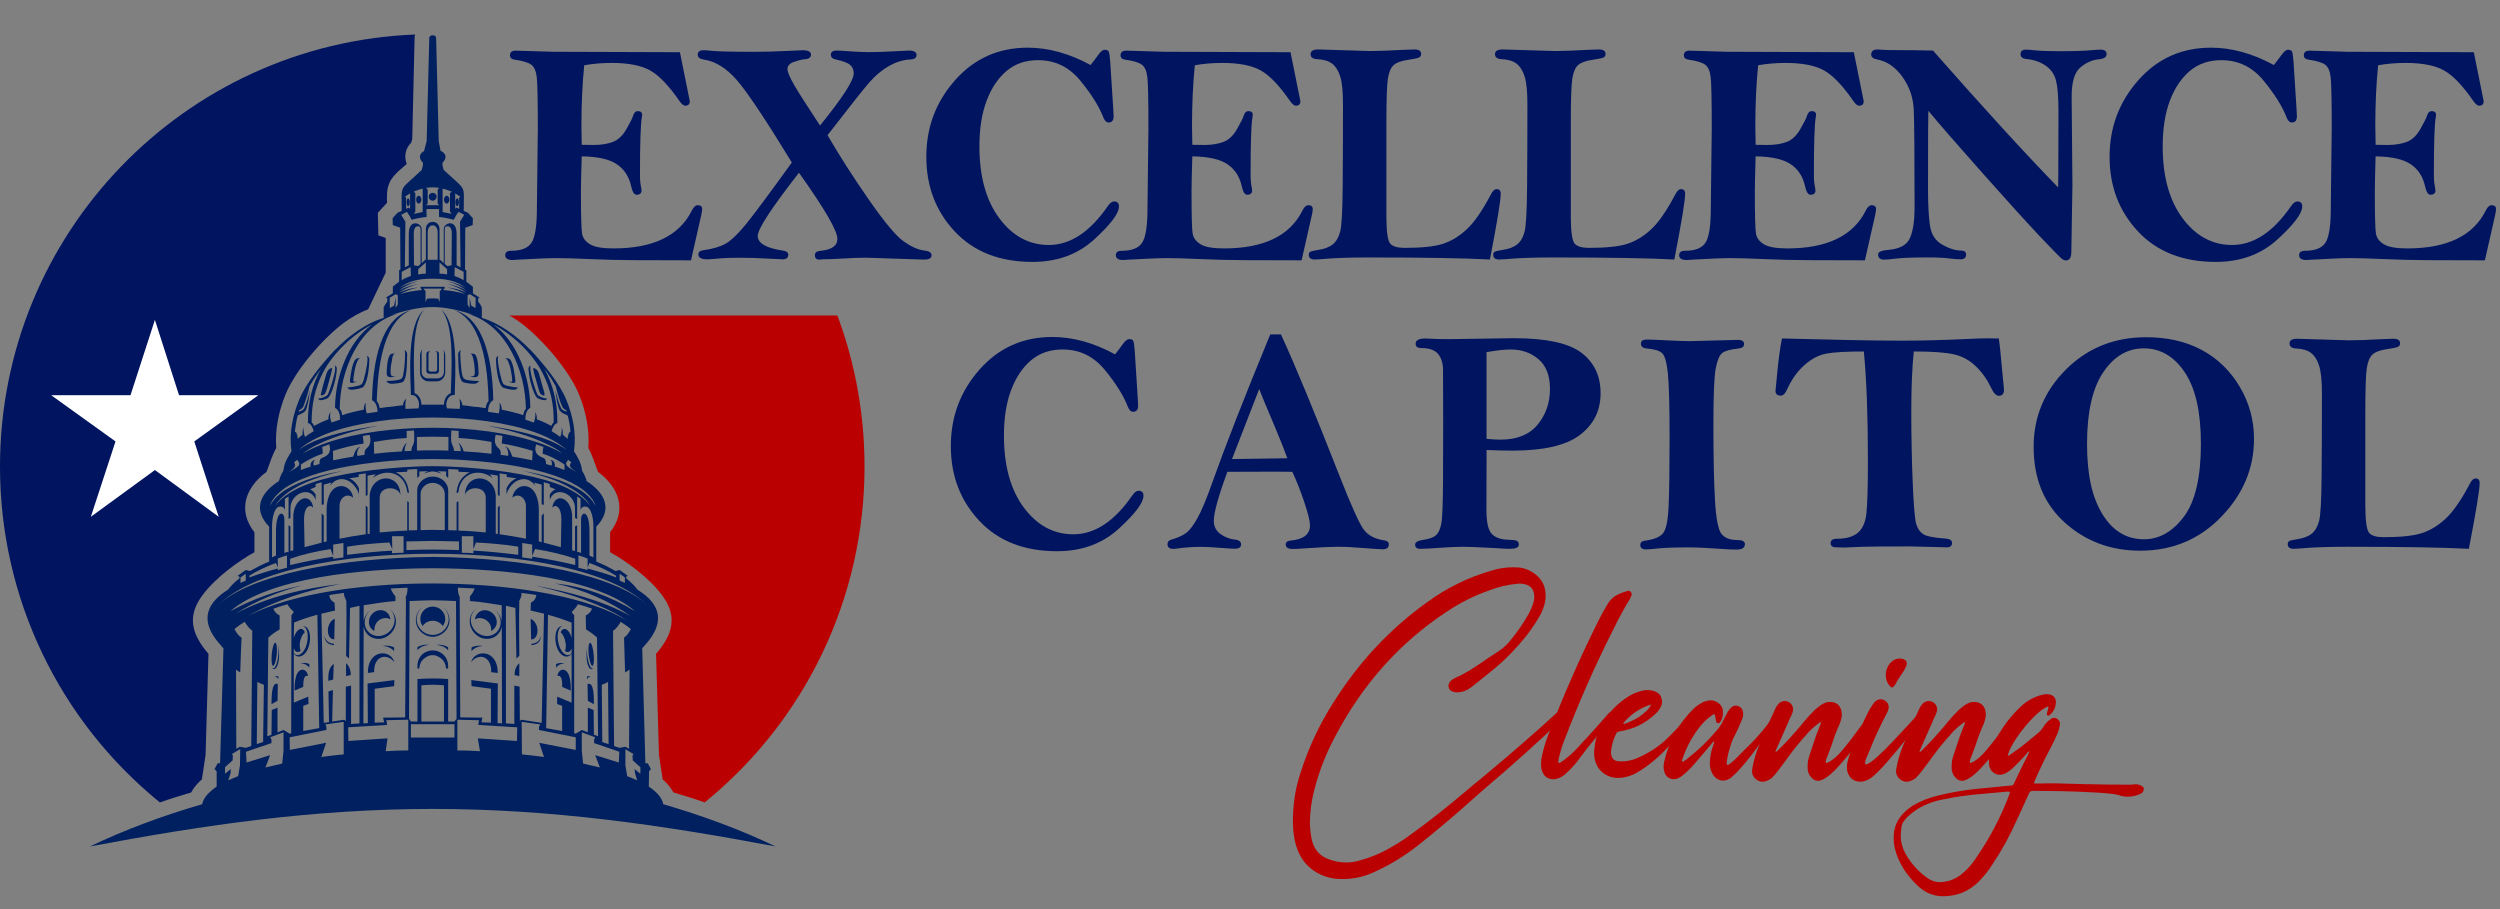 <?xml version="1.0" encoding="UTF-8"?><svg id="Layer_1" xmlns="http://www.w3.org/2000/svg" xmlns:xlink="http://www.w3.org/1999/xlink" viewBox="0 0 1080 392.7"><rect x="0" y="0" width="1080" height="392.7" fill="#808080" stroke="none"/><defs><style>.cls-1{fill:#fff;}.cls-1,.cls-2,.cls-3,.cls-4{fill-rule:evenodd;}.cls-5{clip-path:url(#clippath);}.cls-2{fill:#002060;}.cls-6{fill:none;}.cls-3{fill:#001460;}.cls-4{fill:#ba0000;}</style><clipPath id="clippath"><rect class="cls-6" x="170.01" y="136.29" width="244.98" height="231.18"/></clipPath></defs><path class="cls-2" d="m179.2,170.97h0m15.54,0h0m-26.31-37.88l-.11-4.42,2.61-1.59.91.45v3.97l-.91,1.59v-4.54l-.68,3.52c-.79.34-1.25.68-1.81,1.02h0Zm23.25-59.66c-.34-1.02-.57-2.04-.57-3.06,2.27-2.27,1.47-4.2-.79-5.22l-.79-4.2-1.13-44.57c0-.57-.57-1.13-1.25-1.13h-.45c-.68,0-1.25.57-1.25,1.13l-1.13,44.57-1.13,4.31c-1.93,1.02-2.61,2.95-.45,5.1,0,1.02-.23,2.04-.57,3.06-9.98,9.53-8.62,5.67-8.62,17.69l-1.81.79-2.15,2.38.11,2.95,3.18,1.13.11,18.03-.23.23-.34.11v4.99c-.79.57-1.47,1.13-2.38,1.81l-.34.34v2.84l-2.38,1.47-.57.34.57.45v1.36c-.68.79-1.13,1.47-1.59,2.5v4.54h0c-7.49,2.15-15.42,7.94-20.98,13.84l.11-.23c-6.12,6.58-12.82,14.74-15.65,21.78-2.72,6.69-4.42,14.18-3.29,22.23-.68,1.02-1.25,2.04-1.81,3.06h0c-.91,1.59-1.47,3.4-1.7,5.33-.79,1.25-1.36,2.5-1.7,3.74-.11.23-.11.45-.23.68-8.73,5.67-11,12.7-4.2,19.73v15.08c-3.06,1.25-5.67,2.61-8.28,4.08l-1.81-.45-3.52,2.5.79.45v.68c-2.04,1.47-3.63,3.18-4.99,4.88-10.66,6.69-11.68,14.74-2.95,24.16.11.34.68.79,1.02,1.13l-1.47,49.68h-1.02l-1.36,2.5.91,1.02v6.58c-2.84,1.93-5.78,4.65-6.24,7.6-16.79,4.88-33.12,10.89-48.54,18.26,49.9-9.41,97.08-16.22,148.12-16.22s98.22,6.8,148.12,16.22c-15.42-7.37-31.76-13.38-48.54-18.26-.45-2.95-3.29-5.67-6.24-7.6l.11-6.58.79-1.02-1.36-2.5h-1.02l-1.36-49.68c.23-.34.79-.79,1.02-1.13,8.62-9.41,7.71-17.47-3.06-24.16-1.25-1.7-2.95-3.4-4.88-4.88v-.68l.68-.45-3.52-2.5-1.81.45c-2.5-1.47-5.22-2.84-8.28-4.08v-15.08c6.8-7.03,4.54-14.06-4.2-19.73-.11-.23-.11-.45-.11-.68-.45-1.25-1.02-2.5-1.81-3.74-.23-1.93-.79-3.74-1.7-5.33h0c-.45-1.02-1.13-2.04-1.81-3.06,1.13-8.05-.57-15.54-3.29-22.23-2.84-7.03-9.53-15.2-15.65-21.78l.11.23c-5.56-5.9-13.5-11.68-20.87-13.84h0l-.11-.11v-4.42c-.45-1.02-.79-1.7-1.59-2.5v-1.36l.57-.45-.57-.34-2.27-1.47v-2.84l-.45-.34c-.79-.68-1.59-1.25-2.38-1.81v-4.99l-.34-.11-.23-.23.11-18.03,3.18-1.13.11-2.95-2.15-2.38-1.81-.79c0-12.02,1.47-8.17-8.62-17.69h0Zm83.59,263.69c-1.36-.57-2.72-1.25-4.31-1.81l-.79-4.65v-7.03l3.52,2.15-.45.57.11,2.15,3.29,2.95v2.84l-2.5-2.04.23,1.93.91,2.95Zm-16.11-5.56c-2.27-.57-4.76-1.13-7.26-1.7l-.57-5.56v-7.94l5.78,2.15-.45.91v1.59l10.89,3.74-.23,4.65-10.21-3.18,2.04,5.33Zm-24.16-4.54c-3.06-.45-6.35-.79-9.53-1.13l-.11-14.06,8.05,1.13-.57,1.02v1.36l15.88,3.18v5.44l-15.76-3.06,2.04,6.12Zm-27.67-2.5c-3.29-.23-6.58-.34-9.75-.34v-13.27l9.41.23-.23.79-.11,1.25,16.79,1.02-.11,5.9-16.9-1.13.91,5.56Zm-30.96-.34c-3.29,0-6.58.11-9.75.34l.79-5.56-16.9,1.13-.11-5.9,16.79-1.02-.11-1.25-.23-.79,9.53-.23v13.27Zm-27.9,1.7c-3.29.34-6.58.68-9.64,1.13l2.04-6.12h-.34l-.79.23-14.52,2.84-.11-5.44,15.88-3.18v-1.36l-.45-1.02,7.94-1.13v14.06Zm-26.54,3.97c-2.5.57-4.99,1.13-7.26,1.7l2.04-5.33-10.21,3.18-.23-4.65,11-3.74v-1.59l-.57-.91,5.78-2.15v7.94l-.57,5.56Zm-19.05,5.44c-1.47.57-2.95,1.25-4.31,1.81l1.02-2.95.11-1.93-2.5,2.04v-2.84l3.29-2.95.11-2.15-.45-.57,3.63-2.15-.11,7.03-.79,4.65Zm72.02-219.8l.23-19.73-1.81-2.95c.57-.23,2.15-1.25,2.5-1.25.68.91,1.36,2.04,2.04,3.4,1.36-.45,4.08-1.02,6.46-1.25l-.11-3.4h5.44v3.4c2.27.23,4.99.79,6.35,1.25.68-1.36,1.36-2.5,2.04-3.4.45,0,1.93,1.02,2.5,1.25l-1.81,2.95.23,19.73-1.7-.91v-13.5c0-6.92-5.56-4.65-5.56-2.27v14.86l-1.59-1.47h-.23v-13.16c0-2.04-1.36-3.18-2.84-3.18h-.23c-1.47,0-2.84,1.13-2.84,3.18v13.16h-.23l-1.59,1.47v-14.86c0-2.38-5.56-4.65-5.56,2.27v13.5l-1.7.91Zm-47.86,84.27c1.36,1.81-.68,2.84-2.27,4.2,1.36-1.02,5.56-2.5,4.31-4.31l-.68-1.02c-.45.34-.91.68-1.36,1.13h0Zm17.13,86.99c-2.04,1.7-2.38,3.74-2.38,7.37l2.15-.57.23-6.8Zm-44.69-22.68c16.45-14.4,56.71-18.49,87.44-18.6,30.85.11,71,4.2,87.44,18.6-10.77-6.58-22.46-10.77-34.48-12.02,12.59,2.72,24.04,7.94,32.44,14.06-12.14-6.8-27.11-10.55-41.17-13.16,10.32,2.38,19.39,4.99,29.03,9.3,3.97,1.81,7.6,3.63,10.89,6.01-31.98-20.3-125.78-22.12-164-2.15,12.36-7.03,26.31-11.23,40.04-13.84-15.42,1.81-31.42,5.44-45.37,12.82,8.96-5.56,18.71-9.64,29.15-12.25-11.11,2.15-21.55,5.78-31.42,11.23h0Zm40.6,10.32c.11,2.72,1.59,4.08,4.2,4.31v-.57c-2.95-.23-3.97-2.15-4.2-3.74h0Zm93.68,0c-.11,2.72-1.47,4.08-4.2,4.31v-.57c2.95-.23,3.97-2.15,4.2-3.74h0Zm-37.43,38.45h-18.83v5.78h18.83v-5.78Zm-4.54-1.13v-15.65c-3.74-.34-5.9-.34-9.75,0v15.65h9.75Zm1.81-18.37v18.37h2.72l.91-1.25-.23-50.81c-2.84-.11-7.26-.34-10.09-.34s-7.15.23-9.98.34l-.23,50.81.79,1.25h2.84v-18.37c4.76-.34,8.39-.34,13.27,0h0Zm4.2-39.47c0,1.81.23,3.06.79,3.97v1.93l.23,50.13,9.53.11-.34,2.04,4.08.11v-14.63l-8.39-1.13-.11-2.61,11.46,1.47-.11,17.13,1.93.11-.11-41.85c-.57,3.29-3.4,5.56-6.92,5.33-3.86-.34-6.92-3.74-6.92-7.6,0-2.38,1.25-4.42,3.06-5.56-1.47,1.02-2.61,2.84-2.61,4.99,0,3.52,2.95,6.69,6.46,6.92,3.63.34,6.46-2.38,6.46-5.9,0-2.15-1.02-4.08-2.61-5.33,1.59,1.13,2.72,2.84,3.06,4.88v-6.92c-4.88-.68-8.51-1.47-13.72-1.81v-2.04c.91-.91,1.59-2.15,2.04-3.4-2.38-.11-4.88-.23-7.26-.34h0Zm27.45,2.27c.23,1.13-.23,1.93-.91,3.4-.23,7.49,0,16.33,0,23.82-.34.23-.79.57-1.25,1.13-.23-11.46-.34-18.6-.45-21.89-1.81-.34-2.27-.57-4.08-.91v50.81l3.63.23v-16.56l2.27.45.11,14.86.57-.57,8.85,1.36,1.02-47.18c-1.93-.45-3.86-.91-5.78-1.36,0-.91.11-2.04.11-3.4,1.59-.79,2.15-1.93,2.38-3.29-2.15-.34-4.31-.68-6.46-.91h0Zm24.38,4.88c-.45,1.02-1.36,2.04-2.61,3.29.23.68.68,1.13,1.02,1.36v51.15l.68.11,2.61-1.59,2.61,1.02v-10.66l2.5,1.02.11,10.66,1.81.68-.45-42.64c-1.25-1.13-2.84-2.38-4.76-3.52l-.11-6.01c1.36-.68,2.27-1.7,2.72-2.95-1.93-.68-3.97-1.36-6.12-1.93h0Zm18.49,7.6c-.68,1.25-1.81,2.95-3.29,3.86l.45,49.79,2.27.79,2.72-.45,1.47.91.23-34.25-1.93,1.25c-.11-4.54-.34-9.64-.45-15.08,1.36-.91,2.04-2.15,2.95-3.63-1.25-1.13-2.72-2.15-4.42-3.18h0Zm-89.26-154.02l1.81.34,1.02-.91v-14.52c0-.45.11-1.25-.45-1.59-1.02-.57-2.5,0-2.5,2.84l.11,13.84Zm5.9-2.38h4.31v-11.8c0-2.04-1.02-3.06-2.04-3.06h-.23c-1.02,0-2.04,1.02-2.04,3.06v11.8Zm7.37,1.81l1.13.91,1.81-.34.11-13.84c0-2.84-1.47-3.4-2.61-2.84-.57.34-.45,1.13-.45,1.59v14.52Zm-24.04,22.46c1.13-.45,2.38-.68,3.63-.91-16.67,4.65-24.95,24.61-24.95,41.06.57.68.91,1.36,1.02,2.72,2.04-.79,6.35-1.81,9.41-2.38-.23-1.02.45-2.84.79-2.95-.23,1.59.11,3.63.45,4.54,1.47-.23,3.06-.45,4.65-.68,0-2.04-.68-4.08-2.27-4.99h-.11c.23-11.46,1.81-20.41,4.65-26.99,2.95-6.69,6.69-10.43,12.36-12.02-13.72,5.33-14.63,30.28-14.97,39.36.45.45,1.13,1.7,1.25,3.06,2.15-.34,3.97-.57,5.67-.68,1.47-.23,3.06-.45,4.42-.57,0-.79.45-2.04,1.36-2.84-.45,1.47-.34,3.86-.23,4.42,1.81-.11,3.63-.11,5.56-.23.11-.45.23-1.02.23-1.59,0-1.7-.79-3.18-1.81-3.86h0c-.45-.23-.91-.34-1.47-.34h-.23c-.23-9.64-1.81-30.28,5.67-36.86-5.9,6.92-4.2,26.65-4.08,36.07h0c1.81.68,2.95,2.61,2.95,4.99h9.75c0-2.38,1.25-4.31,2.95-4.99h0c.23-9.41,1.81-29.15-4.08-36.07,7.49,6.58,6.01,27.22,5.78,36.86h-.34c-.45,0-1.02.11-1.36.34h0c-1.13.68-1.93,2.15-1.93,3.86,0,.57.11,1.13.34,1.59,1.81.11,3.63.11,5.44.23.11-.57.34-2.95-.23-4.42.91.79,1.36,2.04,1.36,2.84,1.47.11,2.95.34,4.42.57,1.7.11,3.52.34,5.67.68.11-1.36.79-2.61,1.25-3.06-.23-9.07-1.13-34.02-14.97-39.36,5.67,1.59,9.41,5.33,12.36,12.02,2.84,6.58,4.42,15.54,4.65,26.99h-.11c-1.59.91-2.15,2.95-2.15,4.99,1.59.23,3.06.45,4.65.68.23-.91.57-2.95.34-4.54.34.11,1.02,1.93.91,2.95,2.95.57,7.26,1.59,9.3,2.38.23-1.36.45-2.04,1.13-2.72-.11-16.45-8.39-36.41-25.06-41.06,1.25.23,2.5.45,3.63.91-6.24-2.27-13.04-3.86-18.83-3.86s-12.59,1.59-18.83,3.86h0Zm-49.22,82c2.38-3.18,6.24-6.01,11.68-8.39,9.53-4.08,24.16-6.92,43.89-8.28,4.31-.23,8.39-.45,12.48-.45h0c4.08,0,8.17.23,12.48.45,19.73,1.36,34.37,4.2,44.01,8.28,5.33,2.38,9.19,5.22,11.57,8.39-1.36-2.38-2.95-3.86-5.22-5.56-7.15-5.22-15.54-7.49-24.04-9.53,8.73,1.59,17.24,3.63,24.95,8.28,2.61,1.81,4.54,3.4,6.24,6.24.23.23.34.57.45.79-3.29-10.55-24.38-17.81-56.71-19.96-4.65-.34-9.19-.45-13.72-.45s-9.07.11-13.61.45c-32.44,2.15-53.42,9.41-56.82,19.96.11-.23.23-.57.45-.79,1.7-2.84,3.63-4.42,6.24-6.24,7.71-4.65,16.22-6.69,24.95-8.28-8.39,2.04-16.9,4.31-24.04,9.53-2.15,1.7-3.86,3.18-5.22,5.56h0Zm-17.58,53.31c.91,1.47,1.47,2.72,3.06,3.63-.23,5.44-.45,10.55-.57,15.08l-1.81-1.25.11,34.25,1.47-.91,2.72.45,2.27-.79.45-49.79c-1.36-.91-2.5-2.61-3.29-3.86-1.59,1.02-3.18,2.04-4.42,3.18h0Zm16.79-8.85c.45,1.25,1.36,2.27,2.72,2.95v6.01c-2.04,1.13-3.63,2.38-4.88,3.52l-.45,42.64,1.81-.68.11-10.66,2.5-1.02v10.66l2.61-1.02,2.61,1.59.68-.11.11-51.15c.23-.23.68-.68,1.02-1.36-1.36-1.25-2.27-2.27-2.72-3.29-2.15.57-4.2,1.25-6.12,1.93h0Zm24.16-5.9c.11,1.36.79,2.5,2.27,3.29.11,1.36.11,2.5.23,3.4-2.04.45-3.97.91-5.9,1.36l1.02,47.18,2.27-.34-.23-13.27,1.93-.57-.34,13.61,5.22-.79.68.57v-14.86l2.27-.45v16.56l3.63-.23v-50.81c-1.81.34-2.27.57-4.08.91,0,3.29-.23,10.43-.45,21.89-.45-.57-.91-.91-1.25-1.13.11-7.49.23-16.33.11-23.82-.68-1.47-1.13-2.27-1.02-3.4-2.15.23-4.31.57-6.35.91h0Zm26.54-2.84c.45,1.25,1.25,2.5,2.04,3.4v2.04c-5.1.34-8.85,1.13-13.72,1.81v6.92c.34-2.04,1.47-3.74,3.06-4.88-1.59,1.25-2.61,3.18-2.61,5.33,0,3.52,2.84,6.24,6.46,5.9,3.52-.23,6.46-3.4,6.46-6.92,0-2.15-1.02-3.97-2.61-4.99,1.81,1.13,3.18,3.18,3.18,5.56,0,3.86-3.18,7.26-7.03,7.6-3.52.23-6.35-2.04-6.92-5.33l-.11,41.85,1.93-.11-.11-17.13,11.57-1.47-.11,2.61-8.39,1.13v14.63l4.08-.11-.45-2.04,9.53-.11.34-50.13-.11-1.93c.57-.91.79-2.15.79-3.97-2.38.11-4.88.23-7.26.34h0Zm67.14,60.34l6.92,1.25v-10.89l-2.15-.79v-3.18l6.24,2.61v-21.21c-.57.91-1.47,1.47-2.61,1.25-5.1-.79-6.01-13.16-1.47-13.04h.11c-1.59.34-2.38,3.06-1.93,6.12.45,3.52,2.38,6.35,4.31,6.35.68,0,1.13-.34,1.59-.91v-2.04h0c-.34,1.02-.91,1.59-1.7,1.59-.34,0-.79-.11-1.13-.45.34-.91.45-2.15.23-3.52-.34-2.04-1.13-3.74-2.15-4.54.34-.91.91-1.47,1.7-1.47,1.25,0,2.5,1.7,3.06,3.97h0v-6.69c-3.06-1.25-6.46-2.38-10.21-3.4l-.79,49Zm24.27,6.01l2.72.91-.23-26.88c-.79.45-1.81.91-2.72,1.25l.23,24.72Zm-30.74-44.35l-.23-8.85c1.47.45,2.72,2.27,2.95,4.42.23,2.5-.91,4.42-2.5,4.42h-.23Zm25.52,1.47c-.68,0-.91,2.27-.68,4.99.34,2.72,1.02,4.99,1.59,4.99s.91-2.27.57-4.99c-.23-2.72-.91-4.99-1.47-4.99h0Zm1.47,10.77c-1.59,2.27-3.97-1.81-2.72-9.64-.23,1.02-.23,2.27-.11,3.74.34,3.4,1.36,6.24,2.27,6.24.23,0,.45-.11.57-.34h0Zm-1.25,3.97c-.79,0-1.36.34-1.59,1.13v-1.36c.45-.11,1.25,0,1.59.23h0Zm-1.25,10.32l-.11-7.26c1.93-.68,2.84,1.93,2.72,8.73-1.59-.91-2.61-1.47-2.61-1.47h0Zm-7.37-4.42l-3.74-1.59c.23-3.74-.79-5.33-2.04-4.65.23-2.15,1.81-3.06,2.84-2.72,2.95.79,2.95,6.69,2.95,8.96h0Zm-42.87-18.6c1.59-.91,3.52-.91,4.88-.68-1.81.11-3.74.79-4.88,2.27v-1.59Zm11.34,11l-2.84-.34c.23-7.03-5.44-8.51-8.73-4.31,1.59-5.67,11.57-5.78,11.57,4.65h0Zm-5.22-27.11c-2.38-.23-4.42,1.59-4.65,3.97.68-.45,1.59-.68,2.5-.57,2.5.23,4.54,2.38,4.54,4.88,0,.23-.11.45-.11.68,1.47-.68,2.5-2.15,2.5-3.86,0-2.61-2.15-4.88-4.76-5.1h0Zm-22.91,4.54c1.81,0,3.4.91,4.42,2.27.57-.91,1.02-1.93,1.02-3.06,0-2.95-2.5-5.33-5.44-5.33s-5.33,2.38-5.33,5.33c0,1.13.34,2.15,1.02,3.06.91-1.36,2.5-2.27,4.31-2.27h0Zm0,12.82c1.02,0,2.04.23,2.95.68,2.15,1.02,3.74,3.29,3.74,6.01v1.13h-.91c-.23-2.61-1.36-4.08-3.29-5.1-.68-.45-1.59-.68-2.5-.68s-1.81.23-2.5.68c-1.93,1.02-3.06,2.5-3.29,5.1h-.79v-1.13c0-2.72,1.47-4.99,3.63-6.01.91-.45,1.93-.68,2.95-.68h0Zm6.69-1.36c-1.7-1.02-3.63-1.25-4.99-1.02,1.93.23,3.74.79,4.99,2.38v-1.36Zm-3.97-5.9c2.5-1.13,4.2-3.52,4.2-6.24,0-2.04-.91-3.86-2.38-5.1,1.7,1.25,2.72,3.29,2.72,5.56,0,2.95-1.81,5.44-4.54,6.58-.79.34-1.7.57-2.72.57s-1.93-.23-2.72-.57c-2.61-1.13-4.54-3.63-4.54-6.58,0-2.27,1.02-4.31,2.72-5.56-1.47,1.25-2.38,3.06-2.38,5.1,0,2.72,1.7,5.1,4.2,6.24.79.34,1.7.57,2.72.57s1.93-.23,2.72-.57h0Zm34.71,18.37v-5.56c-1.36,1.13-2.04,2.95-2.04,5.1l2.04.45Zm15.88-5.22c1.13-.57,2.5-.57,3.74-.34-1.59.11-2.84.68-3.74,1.93v-1.59Zm-102.3,27.67l-6.92,1.25v-10.89l2.27-.79-.11-3.18-6.24,2.61v-21.21c.57.91,1.59,1.47,2.61,1.25,5.1-.79,6.01-13.16,1.47-13.04h-.11c1.59.34,2.38,3.06,1.93,6.12-.45,3.52-2.38,6.35-4.31,6.35-.57,0-1.13-.34-1.59-.91v-2.04h0c.34,1.02.91,1.59,1.7,1.59.45,0,.79-.11,1.25-.45-.34-.91-.45-2.15-.34-3.52.34-2.04,1.13-3.74,2.15-4.54-.34-.91-.91-1.47-1.59-1.47-1.25,0-2.61,1.7-3.18,3.97h0l.11-6.69c2.95-1.25,6.35-2.38,10.09-3.4l.79,49Zm-24.27,6.01l-2.72.91.23-26.88c.91.45,1.81.91,2.84,1.25l-.34,24.72Zm30.74-44.35l.23-8.85c-1.47.45-2.72,2.27-2.95,4.42-.23,2.5.91,4.42,2.61,4.42h.11Zm-25.52,1.47c.68,0,.91,2.27.68,4.99-.23,2.72-1.02,4.99-1.59,4.99s-.79-2.27-.57-4.99c.23-2.72.91-4.99,1.47-4.99h0Zm-1.47,10.77c1.59,2.27,4.08-1.81,2.84-9.64.11,1.02.11,2.27,0,3.74-.23,3.4-1.25,6.24-2.27,6.24-.23,0-.45-.11-.57-.34h0Zm1.25,3.97c.91,0,1.36.34,1.59,1.13v-1.36c-.45-.11-1.25,0-1.59.23h0Zm1.25,10.32l.11-7.26c-1.93-.68-2.72,1.93-2.72,8.73,1.59-.91,2.61-1.47,2.61-1.47h0Zm7.37-4.42l3.74-1.59c-.11-3.74.79-5.33,2.04-4.65-.23-2.15-1.81-3.06-2.84-2.72-2.95.79-2.95,6.69-2.95,8.96h0Zm42.98-18.6c-1.7-.91-3.63-.91-4.99-.68,1.93.11,3.74.79,4.99,2.27v-1.59Zm-11.34,11l2.72-.34c-.23-7.03,5.44-8.51,8.73-4.31-1.47-5.67-11.46-5.78-11.46,4.65h0Zm5.1-27.11c2.5-.23,4.42,1.59,4.65,3.97-.68-.45-1.59-.68-2.5-.57-2.5.23-4.42,2.38-4.42,4.88v.68c-1.47-.68-2.38-2.15-2.38-3.86,0-2.61,2.04-4.88,4.65-5.1h0Zm16.33,15.99c1.59-1.02,3.52-1.25,4.88-1.02-1.81.23-3.74.79-4.88,2.38v-1.36Zm-30.85,12.48v-5.56c1.36,1.13,2.04,2.95,2.04,5.1l-2.04.45Zm-15.88-5.22c-1.13-.57-2.5-.57-3.74-.34,1.59.11,2.84.68,3.74,1.93v-1.59Zm53.31-46.27c-39.92.34-79.62,7.83-92.77,20.98,14.86-15.08,53.99-22.34,92.77-22.34s77.92,7.26,92.77,22.34c-13.16-13.16-52.85-20.64-92.77-20.98h0Zm0-3.18c-3.86,0-7.71.11-11.34.23v-3.74c4.08-.11,7.83-.11,11.34-.23,3.63.11,7.37.11,11.34.23v3.74c-3.63-.11-7.49-.23-11.34-.23h0Zm0-8.51c-1.81,0-3.52.11-5.22.11v-15.65c0-2.61,2.38-4.76,5.22-4.76h0c2.84,0,5.22,2.15,5.22,4.76v15.65c-1.7,0-3.4-.11-5.22-.11h0Zm0-23.02h0c-3.63,0-6.69,2.72-6.69,6.12v17.01c-1.25.11-2.5.11-3.63.11v-12.14l-.68-.45v12.7c-4.31.11-8.17.45-11.91.79v-14.97c0-5.44,8.17-5.1,8.96-1.25-.11-9.53-12.25-9.53-13.27.11v16.67c-.34,0-.57.11-.91.11v-11.46l-.79-.91v12.48c-4.2.57-7.94,1.25-11.34,1.93v-14.06c0-3.86,3.4-5.9,5.9-3.63-.45-3.52-3.29-5.44-5.9-4.99-4.31.68-5.56,6.24-5.56,9.98v13.84c-.45.11-.79.23-1.25.34v-11.45l-.91-1.02v12.7c-2.72.68-5.1,1.36-7.37,1.93l-.23-11.8c0-6.12,2.72-6.8,3.97-5.22-1.13-7.37-8.96-4.2-8.62,4.65v13.72c-.34.11-.79.23-1.25.34v-10.66l-.79-.45v11.68l-.34-.23-1.47.45v-14.63c0-3.18-3.63-4.54-3.63,5.56v10.21l-1.7.79v-13.27c0-3.86.91-6.8,2.04-8.05,1.02-1.02,3.06-.91,3.52.91v-4.88c.57-.34,1.02-.68,1.59-1.02v9.75l.79-.45v-4.2c0-6.46,8.73-9.98,10.89-3.63v-2.27c-.34-.79-1.47-1.93-2.38-2.27,1.02-.45,1.93-.79,2.38-1.02v-1.25c.91-.34,1.7-.57,2.61-.79v9.75l.91-.23v-8.51c1.02-.23,2.27-.57,3.29-.91,0,.23-.34.68-.57,1.36,4.2-5.56,10.66-2.15,12.48,3.74v-2.61c-.79-1.81-2.15-3.4-4.2-4.31,1.7-.23,3.06-.45,4.08-.57v-1.13c1.02-.11,2.04-.23,3.06-.45v9.75l.79-.34v-8.39c1.13-.23,2.27-.45,3.52-.57-.34.45-.68.79-1.25,1.59,5.67-4.42,13.72-2.5,14.86,5.9v.23l.68.45v-.79c-.57-4.99-3.52-7.37-5.67-8.28,2.15-.11,3.63-.11,4.99-.23v-.91c1.47-.11,2.95-.23,4.31-.23v3.86l.91-.91v-1.93c1.47,0,2.38-.11,3.86-.11.23,0-.91.23-1.81,1.02,1.59-.57,2.72-.91,3.74-.91h0c1.02,0,2.15.34,3.74.91-.91-.79-2.04-1.02-1.81-1.02,1.47,0,2.38.11,3.86.11v1.93l.91.91v-3.86c1.47,0,2.84.11,4.42.23v.91c1.25.11,2.84.11,4.88.23-2.04.91-5.1,3.29-5.67,8.28v.79l.79-.45v-.23c1.02-8.39,9.07-10.32,14.74-5.9-.45-.79-.91-1.13-1.25-1.59,1.25.11,2.38.34,3.52.57v8.39l.79.34v-9.75c1.02.23,2.04.34,3.06.45v1.13c1.02.11,2.38.34,4.2.57-2.15.91-3.4,2.5-4.31,4.31v2.61c1.81-5.9,8.28-9.3,12.48-3.74-.23-.68-.45-1.13-.57-1.36,1.02.34,2.27.68,3.29.91v8.51l.91.23v-9.75c.91.23,1.81.45,2.61.79v1.25c.57.23,1.36.57,2.5,1.02-1.02.34-2.15,1.47-2.5,2.27v2.27c2.15-6.35,10.89-2.84,10.89,3.63v4.2l.91.45v-9.75c.45.34,1.02.68,1.47,1.02v4.88c.45-1.81,2.5-1.93,3.52-.91,1.13,1.25,2.04,4.2,2.04,8.05v13.27l-1.7-.79v-10.21c0-10.09-3.63-8.73-3.63-5.56v14.63l-1.47-.45-.23.23v-11.68l-.91.45v10.66c-.45-.11-.79-.23-1.25-.34v-13.72c.34-8.85-7.37-12.02-8.62-4.65,1.25-1.59,3.97-.91,3.97,5.22l-.23,11.8c-2.15-.57-4.65-1.25-7.37-1.93v-12.7l-.91,1.02v11.45c-.34-.11-.79-.23-1.25-.34v-13.84c0-3.74-1.25-9.3-5.56-9.98-2.61-.45-5.33,1.47-5.9,4.99,2.5-2.27,5.9-.23,5.9,3.63v14.06c-3.4-.68-7.15-1.36-11.34-1.93v-12.48l-.79.91v11.46c-.23,0-.57-.11-.91-.11v-16.67c-.91-9.64-13.16-9.64-13.27-.11.91-3.86,8.96-4.2,8.96,1.25v14.97c-3.74-.34-7.6-.68-11.8-.79v-12.7l-.79.45v12.14c-1.13,0-2.38,0-3.63-.11v-17.01c0-3.4-2.95-6.12-6.69-6.12h0Zm42.98,35.5v-.91c6.35,1.02,12.59,2.15,18.6,3.63v-2.72c-5.1-1.81-11-3.18-17.35-4.2-.23.68-.79,1.7-1.25,2.95v-4.88l-4.31-.68v6.24c1.47.23,2.95.34,4.31.57h0Zm-25.41-2.38h0v-1.13c6.46.34,12.93,1.02,19.39,1.81v-3.52c-5.56-.91-11.91-1.47-18.26-1.81l-1.13,2.95v-5.67h-4.99v7.15c1.7,0,3.29.11,4.99.23h0Zm49.34,6.58c4.2,1.13,8.39,2.38,12.36,3.86l-.11-.79c-3.52-2.15-7.37-3.97-11.45-5.44l-.79,1.93v-3.86c-1.13-.45-2.72-1.02-3.97-1.36v5.33c.91.23,1.81.45,2.72.68.45.11.91.23,1.25.34v-.68Zm-28.24-4.76c-.57-.11-1.13-.11-1.7-.23l1.7.23Zm44.35,11v-2.38c-.68-.45-1.47-1.02-2.27-1.59v2.95c.79.34,1.59.68,2.27,1.02h0Zm-126.01-10.43v-.91c-6.35,1.02-12.48,2.15-18.6,3.63v-2.72c5.1-1.81,11-3.18,17.47-4.2.23.68.68,1.7,1.13,2.95v-4.88l4.42-.68v6.24c-1.59.23-2.95.34-4.42.57h0Zm25.41-2.38h0v-1.13c-6.46.34-12.93,1.02-19.39,1.81v-3.52c5.56-.91,11.91-1.47,18.26-1.81l1.25,2.95-.11-5.67h4.99v7.15c-1.7,0-3.29.11-4.99.23h0Zm-49.34,6.58c-4.2,1.13-8.28,2.38-12.25,3.86v-.79c3.52-2.15,7.37-3.97,11.46-5.44l.79,1.93v-3.86c1.13-.45,2.72-1.02,3.97-1.36v5.33c-.91.23-1.81.45-2.72.68-.45.11-.79.23-1.25.34v-.68Zm28.35-4.76c.45-.11,1.02-.11,1.59-.23l-1.59.23Zm-44.46,11v-2.38c.68-.45,1.47-1.02,2.27-1.59v2.95c-.79.34-1.59.68-2.27,1.02h0Zm84.61-90.39c.57,0,1.13-.57,1.13-1.13v-7.49c0-.45-.23-1.13-1.7-1.13.57.11.91.57.91,1.25v6.8c0,.45-.45.79-.91.79h-2.04c-.45,0-.79-.34-.79-.79v-6.8c0-.68.34-1.13.79-1.25-1.36,0-1.7.68-1.7,1.13v7.49c0,.57.57,1.13,1.25,1.13h3.06Zm1.13,1.93c1.25-.23,2.15-1.36,2.15-2.72v-8.17c0-.68-.23-1.25-.57-1.7.68.68,1.13,1.7,1.13,2.84v7.26c0,1.7-1.13,3.29-2.72,3.74-.34.11-.79.11-1.13.11h-3.18c-.34,0-.68,0-1.13-.11-1.59-.45-2.72-2.04-2.72-3.74v-7.26c0-1.13.45-2.15,1.13-2.84-.34.45-.45,1.02-.45,1.7v8.17c0,1.36.91,2.5,2.04,2.72.23.11.45.11.68.11h4.08c.23,0,.45,0,.68-.11h0Zm46.84,8.85c-1.7-.11-3.74-.91-4.31-1.81-.68-1.25-3.06-8.51-3.06-11.23-.11-.57,0-1.02.11-1.25-.57.11-.91.79-.91,1.25.11,4.54,2.27,11.23,3.63,12.59.34.34,1.81,1.02,3.29,1.13.68,0,1.02-.57,1.25-.68h0Zm-5.67-13.16c1.47.57,1.93,1.81,2.27,3.29,1.02,3.63,1.7,6.01,2.04,7.15.11.68.23,1.13,0,1.25-.11.23-.68.11-1.59-.57-.68-.79-1.59-4.99-2.15-6.69-.57-1.7-.79-2.84-.91-3.52-.11-.68-.34-1.13.34-.91h0Zm-7.03,8.39c-3.4-.45-5.9-.79-6.46-1.81-.79-1.25-2.15-7.37-2.27-10.43,0-.57.11-1.13.23-1.47-.68.23-1.02,1.02-1.02,1.47.11,5.33,1.25,10.66,2.72,12.02.45.45,3.63,1.25,5.33,1.13.79,0,1.25-.68,1.47-.91h0Zm-4.2-2.61c.91.11,1.59.23,1.7-.23.11-1.02-.57-4.88-.91-6.12-.45-1.47-1.02-3.52-2.27-3.86.68.11,1.7.11,2.27.68,1.47,1.47,2.15,7.83,2.27,8.96,0,.45,0,.68-.11.91-.34.45-1.13.34-2.95-.34h0Zm-12.59-.23c-3.63-.11-6.24-.34-6.8-1.36-.91-1.36-1.25-7.26-1.36-10.43,0-.68.11-1.25.23-1.59-.68.34-1.13,1.13-1.13,1.7.11,5.56.23,10.77,1.93,12.02.45.45,3.86,1.02,5.56.79.91-.23,1.36-.91,1.59-1.13h0Zm-3.97-1.93c1.36-.11,1.81-.11,2.04-.91.23-1.13-.11-4.2-.34-5.44-.34-1.47-.45-3.29-1.59-3.63.68.11,1.7,0,2.15.45,1.36,1.59,1.47,6.92,1.47,8.17,0,1.7-1.25,1.93-3.74,1.36h0Zm32.1-3.4c1.93,2.5,3.52,4.99,4.99,7.6.91,3.97,2.04,7.15,2.84,8.85.11.45,1.13,1.36,1.7,1.47,0,.23.11.45.23.68-.45-.11-.79-.34-1.25-.45-.23-.11-.45-.23-.68-.45-.23-.11-.34-.23-.45-.45-1.36-2.84-1.7-4.99-2.61-8.05.45,3.18.68,5.44,1.7,8.51.23.34.34.57.68.79.23.34.45.45.79.68.45.23,1.47.68,2.15,1.02.57,1.47,1.13,4.99,1.25,7.03-.68.11-1.02,1.13-1.25,3.06-.68-.57-1.47-1.25-2.15-1.81,0-.23.34-1.47-.45-3.18.34,1.7-.34,3.63-.57,4.2h0c-1.13-.91-2.38-1.7-3.74-2.5h0c.45-1.7,1.36-3.29,2.5-3.52.11-8.85-1.81-16.45-5.67-23.48h0Zm-8.17,22h0c0-2.61.68-4.31,2.15-5.1-.11-12.82-5.22-28.13-15.88-35.95,7.37,3.74,16.45,11.8,21.1,20.76,3.74,7.26,4.99,14.29,4.88,21.44-.45.45-.91,1.13-1.02,1.59-2.04-1.13-3.97-2.04-6.24-2.84,0-.79,0-2.04-.79-3.18.45,1.93-.34,4.08-.57,4.54h0c-1.13-.45-2.38-.79-3.63-1.25h0Zm-89.6-9.07c1.7-.11,3.74-.91,4.31-1.81.68-1.25,3.06-8.51,3.18-11.23,0-.57-.11-1.02-.23-1.25.57.11.91.79.91,1.25-.11,4.54-2.27,11.23-3.63,12.59-.34.34-1.81,1.02-3.29,1.13-.68,0-1.02-.57-1.25-.68h0Zm5.67-13.16c-1.47.57-1.81,1.81-2.27,3.29-1.02,3.63-1.7,6.01-1.93,7.15-.23.68-.34,1.13-.11,1.25.11.23.68.11,1.59-.57.68-.79,1.7-4.99,2.15-6.69.57-1.7.79-2.84.91-3.52.11-.68.34-1.13-.34-.91h0Zm7.03,8.39c3.4-.45,5.9-.79,6.46-1.81.79-1.25,2.15-7.37,2.27-10.43,0-.57-.11-1.13-.23-1.47.68.23,1.02,1.02,1.02,1.47-.11,5.33-1.13,10.66-2.72,12.02-.45.45-3.63,1.25-5.33,1.13-.79,0-1.25-.68-1.47-.91h0Zm4.2-2.61c-.91.11-1.59.23-1.59-.23-.11-1.02.57-4.88.91-6.12.34-1.47,1.02-3.52,2.15-3.86-.57.11-1.7.11-2.15.68-1.47,1.47-2.27,7.83-2.38,8.96,0,.45,0,.68.11.91.34.45,1.25.34,2.95-.34h0Zm12.59-.23c3.63-.11,6.24-.34,6.92-1.36.79-1.36,1.25-7.26,1.25-10.43,0-.68-.11-1.25-.23-1.59.68.34,1.13,1.13,1.13,1.7-.11,5.56-.23,10.77-1.81,12.02-.45.45-3.86,1.02-5.67.79-.79-.23-1.36-.91-1.59-1.13h0Zm3.97-1.93c-1.36-.11-1.81-.11-1.93-.91-.34-1.13,0-4.2.34-5.44.23-1.47.34-3.29,1.47-3.63-.57.11-1.59,0-2.04.45-1.47,1.59-1.59,6.92-1.59,8.17,0,1.7,1.25,1.93,3.74,1.36h0Zm-32.1-3.4c-1.81,2.5-3.52,4.99-4.99,7.6-.91,3.97-2.04,7.15-2.72,8.85-.23.45-1.25,1.36-1.81,1.47,0,.23-.11.45-.11.68.34-.11.79-.34,1.13-.45.23-.11.57-.23.79-.45.11-.11.23-.23.34-.45,1.36-2.84,1.81-4.99,2.61-8.05-.45,3.18-.68,5.44-1.7,8.51-.11.34-.34.57-.57.79-.34.34-.57.45-.91.68-.45.23-1.36.68-2.15,1.02-.45,1.47-1.02,4.99-1.25,7.03.68.11,1.13,1.13,1.25,3.06.68-.57,1.47-1.25,2.15-1.81,0-.23-.34-1.47.45-3.18-.34,1.7.34,3.63.57,4.2h0c1.13-.91,2.38-1.7,3.74-2.5h0c-.45-1.7-1.25-3.29-2.5-3.52-.11-8.85,1.81-16.45,5.67-23.48h0Zm8.28,22h-.11c.11-2.61-.68-4.31-2.15-5.1.11-12.82,5.22-28.13,15.99-35.95-7.49,3.74-16.56,11.8-21.21,20.76-3.74,7.26-4.88,14.29-4.88,21.44.45.45.91,1.13,1.02,1.59,2.15-1.13,3.97-2.04,6.24-2.84,0-.79,0-2.04.91-3.18-.57,1.93.23,4.08.45,4.54h0c1.25-.45,2.38-.79,3.74-1.25h0Zm99.81,18.49c-1.59,2.04.34,2.61,2.27,4.2-1.36-1.02-5.44-2.5-4.31-4.31l.68-1.02c.45.34.91.68,1.36,1.13h0Zm-59.88-19.39c16.11,0,32.21,2.16,44.35,6.46,5.33,1.93,10.09,4.42,13.5,7.49-2.27-1.59-4.42-2.72-7.03-3.86-8.96-3.52-17.81-5.1-27.33-6.58,9.3,1.93,18.03,4.08,26.54,8.28,2.27,1.13,4.2,2.27,6.01,3.74-2.95-1.81-6.58-3.4-10.66-4.76-12.48-4.2-28.92-6.35-45.37-6.35s-32.89,2.15-45.37,6.35c-4.08,1.36-7.6,2.95-10.66,4.76,1.81-1.47,3.74-2.61,6.01-3.74,8.62-4.2,17.24-6.35,26.54-8.28-9.53,1.47-18.37,3.06-27.33,6.58-2.61,1.13-4.76,2.27-7.03,3.86,3.4-3.06,8.17-5.56,13.5-7.49,12.25-4.31,28.24-6.46,44.35-6.46h0Zm0,8.28c2.27,0,4.54.11,6.8.11v5.9c-2.27-.11-4.54-.11-6.8-.11s-4.54,0-6.8.11v-5.9c2.27,0,4.54-.11,6.8-.11h0Zm62.83,9.3q-.11-.11-.11-.23,0,.11.11.23h0Zm-14.97-4.88c-.23,1.02-.34,1.7-.34,2.95,2.04.57,5.44,1.93,9.41,4.65v2.38c-1.25-.57-2.72-1.02-4.2-1.47.11-.45.34-2.38-1.93-3.06.79.57.91,2.04.45,2.61-.79-.23-1.47-.45-2.27-.68,0-1.47-.34-2.38-1.36-2.72-2.5-.91-3.63-2.38-3.18-4.76l.34-1.02c.11,0,.11.11.23.11,1.02.34,1.93.68,2.84,1.02h0Zm-17.69-4.76l-.34,3.29c4.42.68,8.85,1.81,13.38,3.18l-.23,4.08c-2.72-.57-5.56-1.13-8.51-1.59-.34-.11-.91-3.86-3.18-4.31,1.59.91,1.47,3.97,1.25,3.97-1.02-.11-2.15-.34-3.18-.45.23-1.25-.11-2.27-1.13-3.06-1.13-1.02-1.59-2.5-1.25-4.42l.23-1.13c1.02.11,1.93.23,2.95.45h0Zm-18.94-2.15v3.06c4.76.23,9.53.91,14.18,1.7v5.1c-3.86-.45-7.94-.79-12.02-1.02-.34-1.25-1.25-3.18-2.27-3.74.57.68,1.13,2.61,1.02,3.63-.91,0-1.93-.11-2.95-.11,0-1.59-.57-1.93-1.02-3.4-.45-1.36-.11-3.74-.11-5.44,1.02.11,2.15.11,3.18.23h0Zm-73.95,11.8q0-.11.11-.23-.11.11-.11.23h0Zm14.97-4.88c.23,1.02.23,1.7.23,2.95-1.93.57-5.33,1.93-9.41,4.65v2.38c1.36-.57,2.72-1.02,4.2-1.47,0-.45-.34-2.38,2.04-3.06-.91.57-1.02,2.04-.57,2.61.79-.23,1.59-.45,2.38-.68-.11-1.47.23-2.38,1.25-2.72,2.5-.91,3.63-2.38,3.18-4.76l-.23-1.02c-.11,0-.23.11-.34.11-.91.34-1.81.68-2.72,1.02h0Zm17.58-4.76l.34,3.29c-4.42.68-8.85,1.81-13.27,3.18l.11,4.08c2.72-.57,5.56-1.13,8.62-1.59.23-.11.79-3.86,3.18-4.31-1.7.91-1.59,3.97-1.25,3.97,1.02-.11,2.04-.34,3.06-.45-.23-1.25.11-2.27,1.13-3.06,1.13-1.02,1.59-2.5,1.25-4.42l-.23-1.13c-.91.11-1.93.23-2.95.45h0Zm18.94-2.15v3.06c-4.65.23-9.53.91-14.18,1.7l.11,5.1c3.74-.45,7.83-.79,12.02-1.02.23-1.25,1.13-3.18,2.15-3.74-.57.68-1.02,2.61-1.02,3.63,1.02,0,1.93-.11,2.95-.11,0-1.59.57-1.93,1.02-3.4.45-1.36.11-3.74.11-5.44-1.02.11-2.04.11-3.18.23h0Zm24.61-65.1v-3.63l-3.86-2.04h0l-.11,3.86h.11c1.36.45,2.61,1.02,3.86,1.81h0Zm-7.15-2.5v-2.27l-3.29-2.95v4.88c1.25,0,2.27.11,3.29.34h0Zm-9.19-.34v-4.88l-3.29,2.95v2.27c1.02-.23,2.15-.34,3.29-.34h0Zm-6.46,1.02l-.11-3.86h0l-3.86,2.04v3.63c1.25-.79,2.5-1.36,3.86-1.81h.11Zm27.9,13.84l.11-4.42-2.5-1.59-1.02.45v3.97l.91,1.59v-4.54l.68,3.52c.79.34,1.25.68,1.81,1.02h0Zm-3.97-6.69c-2.5-1.81-5.44-3.06-8.51-3.74,3.06.45,5.9,1.36,8.51,2.84-2.61-2.04-5.56-3.4-8.85-4.08,3.06.45,5.9,1.36,8.62,2.95-1.81-1.36-3.52-2.27-5.44-2.84-2.27-.79-5.1-1.13-8.85-1.13s-6.46.34-8.85,1.13c-1.93.57-3.63,1.47-5.44,2.84,2.72-1.59,5.56-2.5,8.62-2.95-3.18.68-6.24,2.04-8.85,4.08,2.72-1.47,5.56-2.38,8.51-2.84-3.06.68-5.9,1.93-8.51,3.74,2.5-1.13,5.44-2.04,8.17-2.15-2.61.45-5.22,1.47-7.6,2.72h.11c2.5-.79,5.67-1.36,9.3-1.7l-.68-.79v-.57h10.43v.57l-.68.79c3.74.34,6.8.91,9.3,1.7h.11c-2.38-1.25-4.99-2.27-7.49-2.72,2.72.11,5.56,1.02,8.05,2.15h0Zm-14.52,2.5c.79,0,1.59.11,2.38.11l.68,1.47v-4.65l.57-.57.34-.57h-7.94l.45.57.45.57v4.65l.68-1.47c.79,0,1.59-.11,2.38-.11h0Zm0-40.26h-2.84l.68-.68v-6.01l-.68-.79c.91-.11,1.93-.23,2.84-.23s1.93.11,2.84.23l-.68.79v6.01l.68.68h-2.84Zm0-5.33c.91,0,1.7.68,1.7,1.7,0,.91-.79,1.7-1.7,1.7s-1.7-.79-1.7-1.7c0-1.02.79-1.7,1.7-1.7h0Zm6.01,1.25c-.57,0-1.13.79-1.13,1.7s.57,1.7,1.13,1.7c.68,0,1.25-.79,1.25-1.7s-.57-1.7-1.25-1.7h0Zm4.65,1.13c-.45,0-.79.68-.79,1.7,0,.91.34,1.7.79,1.7.34,0,.68-.79.68-1.7,0-1.02-.34-1.7-.68-1.7h0Zm-6.35,5.9v-10.09c.68.11,1.36.34,1.93.57.34.11.68.23,1.02.34.34.11.68.23,1.02.45l-.79.57v7.94l.68,1.02-3.86-.79Zm5.44-1.36v-6.69c.57.45,1.7,1.02,2.27,1.47l-.57.34v4.88l-1.13-.57-.57.57Zm-15.76-5.67c.57,0,1.13.79,1.13,1.7s-.57,1.7-1.13,1.7c-.68,0-1.13-.79-1.13-1.7s.45-1.7,1.13-1.7h0Zm-4.54,1.13c.34,0,.68.68.68,1.7,0,.91-.34,1.7-.68,1.7-.45,0-.68-.79-.68-1.7,0-1.02.23-1.7.68-1.7h0Zm6.24,5.9v-10.09c-.68.11-1.36.34-1.93.57-.34.11-.68.23-1.02.34-.34.11-.68.23-.91.45l.68.57v7.94l-.57,1.02,3.74-.79Zm-5.44-1.36v-6.69c-.57.45-1.7,1.02-2.27,1.47l.57.34v4.88l1.13-.57.57.57Z"/><path class="cls-3" d="m179.31,14.91C79.62,18.88,0,100.88,0,201.59c0,56.71,25.52,109.67,69.07,145.06,4.42-1.59,8.96-2.95,13.5-4.31,1.13-2.15,2.84-4.08,4.65-5.67l1.59-10.55,1.25-43.67c-7.26-8.39-9.41-16.22-2.61-25.29,5.78-7.83,15.88-14.97,22.46-18.6v-8.62c-7.37-9.41-3.97-19.28,5.22-26.09,1.47-3.74,2.27-6.81,4.2-10.32-.57-7.94,1.02-15.65,3.97-23.02,4.31-10.55,15.99-24.16,25.41-31.19,3.18-2.27,6.58-4.31,10.32-5.67l7.6-15.88v-14.97l-3.18-1.13-.23-9.75,3.97-4.31c-.11-2.95-.11-6.12,1.02-8.51.79-2.04,2.27-3.52,3.86-5.1,1.25-1.02,2.38-2.15,3.63-3.18-1.25-3.29-.57-6.69,1.93-9.19l.45-1.59,1.02-43.78c0-.45.11-.91.23-1.36h0Z"/><g class="cls-5"><path class="cls-4" d="m194.17,14.91c99.69,3.97,179.31,85.97,179.31,186.68,0,56.71-25.52,109.67-69.07,145.06-4.42-1.59-8.96-2.95-13.5-4.31-1.13-2.15-2.84-4.08-4.65-5.67l-1.59-10.55-1.25-43.67c7.26-8.39,9.41-16.22,2.61-25.29-5.78-7.83-15.88-14.97-22.46-18.6v-8.62c7.37-9.41,3.97-19.28-5.22-26.09-1.47-3.74-2.27-6.81-4.2-10.32.57-7.94-1.02-15.65-3.97-23.02-4.31-10.55-15.99-24.16-25.41-31.19-3.18-2.27-6.58-4.31-10.32-5.67l-7.6-15.88v-14.97s3.18-1.13,3.18-1.13l.23-9.75-3.97-4.31c.11-2.95.11-6.12-1.02-8.51-.79-2.04-2.27-3.52-3.86-5.1-1.25-1.02-2.38-2.15-3.63-3.18,1.25-3.29.57-6.69-1.93-9.19l-.45-1.59-1.02-43.78c0-.45-.11-.91-.23-1.36h0Z"/></g><polygon class="cls-1" points="66.92 138.19 77.35 170.74 111.6 170.74 83.93 190.7 94.48 223.25 66.92 203.06 39.24 223.25 49.9 190.7 22.12 170.74 56.37 170.74 66.92 138.19"/><path class="cls-3" d="m293.73,22.59c1.44,7.04,2.86,14.07,4.26,21.11,0,1.31-.65,1.96-1.95,1.96-.72,0-1.53-.63-2.42-1.89-4.65-6.74-8.9-11.19-12.76-13.35-3.86-2.16-9.42-3.24-16.69-3.24-4.06,0-7.99.34-11.78,1.01-.81,7.97-1.22,16.7-1.22,26.2,0,1.62.04,4.34.14,8.17l5.14.07c3.2,0,5.96-.44,8.29-1.32,2.32-.88,4.3-2.75,5.92-5.62,1.62-2.86,2.55-4.7,2.77-5.51.41-1.44,1.1-2.17,2.1-2.17,1.26,0,1.89.54,1.89,1.62,0,.32-.05.68-.14,1.08-.54,2.8-.81,11.16-.81,25.1,0,1.94.18,3.7.53,5.28.1.45.15.83.15,1.15,0,1.26-.72,1.89-2.17,1.89-.99,0-1.76-1.19-2.3-3.59-.9-4.19-2.96-7.39-6.18-9.57-3.21-2.19-8.28-3.33-15.2-3.42-.23,7.58-.34,12.56-.34,14.95,0,10.28.16,16.4.47,18.33.31,1.94,1.47,3.51,3.45,4.7,1.99,1.2,5.35,1.79,10.09,1.79,17.19,0,28.5-5.46,33.91-16.37.76-1.53,1.59-2.3,2.49-2.3,1.3,0,1.95.54,1.95,1.62,0,.72-.14,1.65-.41,2.77l-4.4,19.42-24.49-.07c-6.9-.05-13.34-.2-19.32-.47-5.98-.27-10.66-.41-14.04-.41-3.79,0-9.5.23-17.12.68-.95.09-1.65.14-2.1.14-2.12,0-3.18-.7-3.18-2.1,0-1.26.86-1.89,2.57-1.89,4.37,0,7.32-1.18,8.83-3.55,1.51-2.37,2.27-7.2,2.27-14.5l.41-34.81c0-11.9-.15-19.21-.44-21.94-.29-2.73-1.07-4.57-2.33-5.54-1.26-.97-3.63-1.7-7.1-2.2-1.44-.18-2.17-.81-2.17-1.89,0-1.35.83-2.03,2.5-2.03l16.31.49,54.6.19Z"/><path class="cls-3" d="m354.25,54.23c9.71-11.97,14.56-19.47,14.56-22.5,0-1.54-.51-2.75-1.52-3.66s-3.08-1.69-6.19-2.37c-1.44-.27-2.17-.97-2.17-2.1s.86-1.76,2.57-1.76c1.04,0,2.77.1,5.21.3,3.38.25,6.25.38,8.59.38,3.25,0,7.51-.15,12.79-.45,2.48-.15,4.01-.23,4.6-.23,2.17,0,3.25.65,3.25,1.96,0,1.17-.84,1.8-2.5,1.89-3.07.09-6.17,1.02-9.3,2.78-3.14,1.76-6.02,4.17-8.66,7.21-2.64,3.05-8.63,10.62-17.98,22.72,5.11,8.8,11.04,18.07,17.81,27.82,6.77,9.75,11.82,15.79,15.15,18.11,3.34,2.33,6.27,3.62,8.8,3.89,2.12.23,3.18.9,3.18,2.03,0,1.26-1.08,1.89-3.25,1.89l-24.97-.81c-3.25,0-6.47.11-9.67.34-2.8.14-4.6.23-5.41.27-1.94,0-3.14.02-3.59.07-.68.09-1.2.14-1.56.14-1.31,0-1.96-.63-1.96-1.89,0-1.13.77-1.76,2.3-1.89,4.95-.45,7.43-2.19,7.43-5.21,0-3.48-5.54-12.99-16.61-28.54-11.88,15.23-17.81,24.32-17.81,27.28,0,3.18,3.61,5.29,10.82,6.34,1.58.23,2.37.81,2.37,1.76,0,1.35-.81,2.03-2.44,2.03-.77,0-2.82-.1-6.16-.3-4.02-.25-8.03-.38-12.04-.38-3.79,0-6.74.09-8.86.27-2.71.27-4.51.41-5.41.41-2.62,0-3.92-.7-3.92-2.1,0-1.04.7-1.65,2.1-1.83,4.1-.54,7.36-1.51,9.78-2.91,2.41-1.4,5.37-4.25,8.86-8.57,3.5-4.31,10.04-13.12,19.63-26.43-11.39-18.65-19.33-30.54-23.82-35.66-4.49-5.12-9.19-8.05-14.11-8.77-1.8-.27-2.71-.97-2.71-2.1,0-1.31.83-1.96,2.5-1.96.86,0,2.03.08,3.52.25,2.89.29,9.13.43,18.74.43,4.01,0,8.86-.14,14.55-.41,3.43-.18,5.41-.27,5.95-.27,2.44,0,3.65.63,3.65,1.89s-.97,1.94-2.91,2.03c-1.13.09-2.62.46-4.47,1.12-1.85.66-2.77,1.68-2.77,3.08,0,1.26.95,3.53,2.84,6.81,1.89,3.27,5.63,9.14,11.22,17.59Z"/><path class="cls-3" d="m471.14,28.07c.95-1.17,1.94-2.48,2.98-3.92,1.22-1.76,2.23-2.64,3.04-2.64.9,0,1.49.23,1.76.68.27.45.5,1.85.68,4.19l1.35,21.11.14,2.71c0,1.8-.72,2.71-2.17,2.71-.95,0-1.71-.74-2.3-2.23-1.85-4.78-5.18-10.09-9.99-15.93-4.81-5.84-10.87-8.76-18.19-8.76-5.42,0-9.97,1.57-13.65,4.7-3.68,3.14-6.55,7.43-8.6,12.89-2.05,5.46-3.08,12-3.08,19.62,0,13.04,2.87,23.4,8.6,31.09,5.73,7.69,12.86,11.54,21.39,11.54,9.25,0,17.74-5.59,25.45-16.78.94-1.35,1.84-2.03,2.69-2.03,1.43,0,2.15.72,2.15,2.17,0,2.98-3.55,7.71-10.66,14.21-7.1,6.49-16,9.74-26.69,9.74-14.16,0-25.35-4.38-33.56-13.12-8.21-8.75-12.31-19.51-12.31-32.27s4.14-23.76,12.43-33.12c8.28-9.36,18.75-14.04,31.39-14.04,8.89,0,17.94,2.5,27.15,7.51Z"/><path class="cls-3" d="m557.51,22.59c1.44,7.04,2.86,14.07,4.26,21.11,0,1.31-.65,1.96-1.95,1.96-.72,0-1.53-.63-2.42-1.89-4.65-6.74-8.9-11.19-12.76-13.35-3.86-2.16-9.42-3.24-16.69-3.24-4.06,0-7.99.34-11.78,1.01-.81,7.97-1.22,16.7-1.22,26.2,0,1.62.04,4.34.14,8.17l5.14.07c3.2,0,5.96-.44,8.29-1.32,2.32-.88,4.3-2.75,5.92-5.62,1.62-2.86,2.55-4.7,2.77-5.51.41-1.44,1.1-2.17,2.1-2.17,1.26,0,1.89.54,1.89,1.62,0,.32-.05.68-.14,1.08-.54,2.8-.81,11.16-.81,25.1,0,1.94.18,3.7.53,5.28.1.45.15.83.15,1.15,0,1.26-.72,1.89-2.17,1.89-.99,0-1.76-1.19-2.3-3.59-.9-4.19-2.96-7.39-6.18-9.57-3.21-2.19-8.28-3.33-15.2-3.42-.23,7.58-.34,12.56-.34,14.95,0,10.28.16,16.4.47,18.33.31,1.94,1.47,3.51,3.45,4.7,1.99,1.2,5.35,1.79,10.09,1.79,17.19,0,28.5-5.46,33.91-16.37.76-1.53,1.59-2.3,2.49-2.3,1.3,0,1.95.54,1.95,1.62,0,.72-.14,1.65-.41,2.77l-4.4,19.42-24.49-.07c-6.9-.05-13.34-.2-19.32-.47-5.98-.27-10.66-.41-14.04-.41-3.79,0-9.5.23-17.12.68-.95.09-1.65.14-2.1.14-2.12,0-3.18-.7-3.18-2.1,0-1.26.86-1.89,2.57-1.89,4.37,0,7.32-1.18,8.83-3.55,1.51-2.37,2.27-7.2,2.27-14.5l.41-34.81c0-11.9-.15-19.21-.44-21.94-.29-2.73-1.07-4.57-2.33-5.54-1.26-.97-3.63-1.7-7.1-2.2-1.44-.18-2.17-.81-2.17-1.89,0-1.35.83-2.03,2.5-2.03l16.31.49,54.6.19Z"/><path class="cls-3" d="m643.61,112.1c-11.28-.59-28.82-.88-52.64-.88-8.3,0-15.04.25-20.23.74-1.26.09-2.19.14-2.77.14-1.71,0-2.57-.68-2.57-2.03,0-.63.22-1.07.68-1.32.45-.25,1.56-.51,3.32-.78,2.8-.41,4.94-1.23,6.43-2.47,1.49-1.24,2.54-3.09,3.15-5.56.61-2.46.96-8.74,1.05-18.84.09-10.1.14-22.1.14-36.02,0-5.56-.41-9.59-1.22-12.1-.81-2.51-1.97-4.34-3.48-5.49-1.51-1.15-3.64-1.8-6.39-1.93-1.94-.09-2.91-.81-2.91-2.17s1.1-2.03,3.31-2.03l22.46.68c3.47,0,8.32-.18,14.55-.53,2.25-.1,3.79-.15,4.6-.15,1.89,0,2.84.65,2.84,1.96,0,.72-.3,1.23-.91,1.52-.61.29-2.13.62-4.57.98-3.02.41-5.15,1.18-6.39,2.3s-2.07,3.09-2.5,5.9-.64,9.08-.64,18.84v41.14c.04,6.33.61,10.09,1.69,11.28,1.08,1.2,3.14,1.8,6.16,1.8,7.4,0,12.91-.58,16.51-1.73,3.61-1.15,7.05-3.24,10.32-6.26,3.27-3.02,6.78-8.1,10.53-15.22.76-1.44,1.55-2.17,2.36-2.17,1.21,0,1.82.65,1.82,1.96,0,2.93-1.56,12.4-4.67,28.42Z"/><path class="cls-3" d="m723.28,112.1c-11.28-.59-28.82-.88-52.64-.88-8.3,0-15.04.25-20.23.74-1.26.09-2.19.14-2.77.14-1.71,0-2.57-.68-2.57-2.03,0-.63.22-1.07.68-1.32.45-.25,1.56-.51,3.32-.78,2.8-.41,4.94-1.23,6.43-2.47,1.49-1.24,2.54-3.09,3.15-5.56.61-2.46.96-8.74,1.05-18.84.09-10.1.14-22.1.14-36.02,0-5.56-.41-9.59-1.22-12.1-.81-2.51-1.97-4.34-3.48-5.49-1.51-1.15-3.64-1.8-6.39-1.93-1.94-.09-2.91-.81-2.91-2.17s1.1-2.03,3.31-2.03l22.46.68c3.47,0,8.32-.18,14.55-.53,2.25-.1,3.79-.15,4.6-.15,1.89,0,2.84.65,2.84,1.96,0,.72-.3,1.23-.91,1.52-.61.29-2.13.62-4.57.98-3.02.41-5.15,1.18-6.39,2.3s-2.07,3.09-2.5,5.9-.64,9.08-.64,18.84v41.14c.04,6.33.61,10.09,1.69,11.28,1.08,1.2,3.14,1.8,6.16,1.8,7.4,0,12.91-.58,16.51-1.73,3.61-1.15,7.05-3.24,10.32-6.26,3.27-3.02,6.78-8.1,10.53-15.22.76-1.44,1.55-2.17,2.36-2.17,1.21,0,1.82.65,1.82,1.96,0,2.93-1.56,12.4-4.67,28.42Z"/><path class="cls-3" d="m800.86,22.59c1.44,7.04,2.86,14.07,4.26,21.11,0,1.31-.65,1.96-1.95,1.96-.72,0-1.53-.63-2.42-1.89-4.65-6.74-8.9-11.19-12.76-13.35-3.86-2.16-9.42-3.24-16.69-3.24-4.06,0-7.99.34-11.78,1.01-.81,7.97-1.22,16.7-1.22,26.2,0,1.62.04,4.34.14,8.17l5.14.07c3.2,0,5.96-.44,8.29-1.32,2.32-.88,4.3-2.75,5.92-5.62,1.62-2.86,2.55-4.7,2.77-5.51.41-1.44,1.1-2.17,2.1-2.17,1.26,0,1.89.54,1.89,1.62,0,.32-.05.68-.14,1.08-.54,2.8-.81,11.16-.81,25.1,0,1.94.18,3.7.53,5.28.1.45.15.83.15,1.15,0,1.26-.72,1.89-2.17,1.89-.99,0-1.76-1.19-2.3-3.59-.9-4.19-2.96-7.39-6.18-9.57-3.21-2.19-8.28-3.33-15.2-3.42-.23,7.58-.34,12.56-.34,14.95,0,10.28.16,16.4.47,18.33.32,1.94,1.47,3.51,3.45,4.7,1.99,1.2,5.35,1.79,10.09,1.79,17.19,0,28.5-5.46,33.91-16.37.76-1.53,1.59-2.3,2.49-2.3,1.3,0,1.95.54,1.95,1.62,0,.72-.14,1.65-.41,2.77l-4.4,19.42-24.49-.07c-6.9-.05-13.34-.2-19.32-.47s-10.66-.41-14.04-.41c-3.79,0-9.5.23-17.12.68-.95.09-1.65.14-2.1.14-2.12,0-3.18-.7-3.18-2.1,0-1.26.86-1.89,2.57-1.89,4.37,0,7.32-1.18,8.83-3.55,1.51-2.37,2.27-7.2,2.27-14.5l.41-34.81c0-11.9-.15-19.21-.44-21.94-.29-2.73-1.07-4.57-2.33-5.54-1.26-.97-3.63-1.7-7.1-2.2-1.44-.18-2.17-.81-2.17-1.89,0-1.35.83-2.03,2.5-2.03l16.3.49,54.6.19Z"/><path class="cls-3" d="m835.07,21.85c21.6,24.58,39.62,44.29,54.05,59.13.04-3.06.07-5.05.07-5.95l.07-26.76c0-6.31-.36-10.82-1.08-13.55-.72-2.73-2.26-4.88-4.6-6.45-2.35-1.58-5.07-2.5-8.19-2.77-1.67-.18-2.5-.88-2.5-2.1,0-1.31.77-1.96,2.3-1.96.86,0,1.96.08,3.32.25,2.57.29,6.34.43,11.3.43,6.22,0,10.96-.16,14.21-.49,1.35-.12,2.5-.19,3.45-.19,1.71,0,2.57.65,2.57,1.96s-1.15,2.01-3.45,2.23c-2.84.27-5.49,1.46-7.95,3.58-2.46,2.12-3.69,6.29-3.69,12.51l.34,38.26-.47,28.8c0,2.48-.77,3.72-2.3,3.72-.41,0-.88-.13-1.42-.41s-3.64-3.39-9.3-9.37c-5.66-5.98-14.07-15.24-25.24-27.81-11.16-12.56-19-21.57-23.51-27.03-.09,1.22-.14,12.56-.14,34.03,0,6.63.28,11.83.85,15.59.56,3.77,2.32,6.5,5.28,8.19s5.63,2.54,8.02,2.54c1.53,0,2.3.59,2.3,1.76,0,1.35-.81,2.03-2.44,2.03-1.04,0-2.35-.09-3.92-.27-2.71-.36-6.16-.54-10.35-.54-6.72,0-11.59.2-14.61.61-1.89.22-3.25.34-4.06.34-1.76,0-2.64-.74-2.64-2.23,0-1.08,1.42-1.74,4.26-1.96,5.1-.41,8.29-2.17,9.57-5.28,1.29-3.11,1.93-7.35,1.93-12.72,0-23.27-.12-37.5-.37-42.69-.25-5.19-1.87-9.88-4.87-14.07-3-4.19-6.62-6.7-10.86-7.51-1.76-.31-2.64-1.01-2.64-2.1,0-1.49.92-2.23,2.77-2.23.45,0,1.11.05,1.96.14,1.04.09,2.91.14,5.62.14,5.87,0,11.32.07,16.38.2Z"/><path class="cls-3" d="m982.32,28.07c.95-1.17,1.94-2.48,2.98-3.92,1.22-1.76,2.23-2.64,3.04-2.64.9,0,1.49.23,1.76.68.27.45.5,1.85.68,4.19l1.35,21.11.13,2.71c0,1.8-.72,2.71-2.17,2.71-.95,0-1.71-.74-2.3-2.23-1.85-4.78-5.18-10.09-9.99-15.93-4.81-5.84-10.87-8.76-18.19-8.76-5.42,0-9.97,1.57-13.65,4.7-3.68,3.14-6.55,7.43-8.6,12.89-2.05,5.46-3.08,12-3.08,19.62,0,13.04,2.87,23.4,8.6,31.09,5.73,7.69,12.86,11.54,21.39,11.54,9.25,0,17.74-5.59,25.45-16.78.94-1.35,1.84-2.03,2.69-2.03,1.43,0,2.15.72,2.15,2.17,0,2.98-3.55,7.71-10.66,14.21-7.1,6.49-16,9.74-26.69,9.74-14.16,0-25.35-4.38-33.56-13.12-8.21-8.75-12.31-19.51-12.31-32.27s4.14-23.76,12.43-33.12c8.28-9.36,18.75-14.04,31.39-14.04,8.89,0,17.94,2.5,27.15,7.51Z"/><path class="cls-3" d="m1068.69,22.59c1.44,7.04,2.86,14.07,4.26,21.11,0,1.31-.65,1.96-1.95,1.96-.72,0-1.53-.63-2.42-1.89-4.65-6.74-8.9-11.19-12.76-13.35-3.86-2.16-9.42-3.24-16.69-3.24-4.06,0-7.99.34-11.78,1.01-.81,7.97-1.22,16.7-1.22,26.2,0,1.62.04,4.34.14,8.17l5.14.07c3.2,0,5.96-.44,8.29-1.32,2.32-.88,4.3-2.75,5.92-5.62,1.62-2.86,2.55-4.7,2.77-5.51.41-1.44,1.1-2.17,2.1-2.17,1.26,0,1.89.54,1.89,1.62,0,.32-.05.68-.14,1.08-.54,2.8-.81,11.16-.81,25.1,0,1.94.18,3.7.53,5.28.1.45.15.83.15,1.15,0,1.26-.72,1.89-2.17,1.89-.99,0-1.76-1.19-2.3-3.59-.9-4.19-2.96-7.39-6.18-9.57-3.21-2.19-8.28-3.33-15.2-3.42-.23,7.58-.34,12.56-.34,14.95,0,10.28.16,16.4.47,18.33.32,1.94,1.47,3.51,3.45,4.7,1.99,1.2,5.35,1.79,10.09,1.79,17.19,0,28.5-5.46,33.91-16.37.76-1.53,1.59-2.3,2.49-2.3,1.3,0,1.95.54,1.95,1.62,0,.72-.14,1.65-.41,2.77l-4.4,19.42-24.49-.07c-6.9-.05-13.34-.2-19.32-.47s-10.66-.41-14.04-.41c-3.79,0-9.5.23-17.12.68-.95.09-1.65.14-2.1.14-2.12,0-3.18-.7-3.18-2.1,0-1.26.86-1.89,2.57-1.89,4.37,0,7.32-1.18,8.83-3.55,1.51-2.37,2.27-7.2,2.27-14.5l.41-34.81c0-11.9-.15-19.21-.44-21.94-.29-2.73-1.07-4.57-2.33-5.54-1.26-.97-3.63-1.7-7.1-2.2-1.44-.18-2.17-.81-2.17-1.89,0-1.35.83-2.03,2.5-2.03l16.3.49,54.6.19Z"/><path class="cls-3" d="m481.73,153.05c.95-1.17,1.94-2.48,2.98-3.92,1.22-1.76,2.23-2.64,3.04-2.64.9,0,1.49.23,1.76.68.27.45.5,1.85.68,4.19l1.35,21.11.14,2.71c0,1.8-.72,2.71-2.17,2.71-.95,0-1.71-.74-2.3-2.23-1.85-4.78-5.18-10.09-9.99-15.93-4.81-5.84-10.87-8.76-18.19-8.76-5.42,0-9.97,1.57-13.65,4.7-3.68,3.13-6.55,7.43-8.6,12.89-2.05,5.46-3.08,12-3.08,19.62,0,13.04,2.87,23.4,8.6,31.09,5.73,7.69,12.86,11.54,21.39,11.54,9.25,0,17.74-5.59,25.45-16.78.94-1.35,1.84-2.03,2.69-2.03,1.43,0,2.15.72,2.15,2.17,0,2.98-3.55,7.71-10.66,14.21-7.1,6.49-16,9.74-26.69,9.74-14.16,0-25.35-4.38-33.56-13.12-8.21-8.75-12.31-19.51-12.31-32.27s4.14-23.76,12.43-33.12,18.75-14.04,31.39-14.04c8.89,0,17.94,2.5,27.15,7.51Z"/><path class="cls-3" d="m548.75,144.46h4.62c5.95,12.9,14.35,33.2,25.21,60.89,5,12.72,8.45,20.43,10.35,23.14s4.9,4.35,9,4.94c1.35.18,2.03.77,2.03,1.76,0,1.4-.88,2.1-2.64,2.1-.95,0-3.41-.16-7.38-.47-4.69-.41-8.64-.61-11.84-.61s-7.17.18-12.18.54c-3.74.27-6.2.41-7.38.41-2.08,0-3.11-.65-3.11-1.96,0-.99.72-1.56,2.16-1.69,5.55-.5,8.32-2.68,8.32-6.54,0-1.82-.81-5.14-2.43-9.97-1.62-4.83-3.35-9.23-5.2-13.18-2.94-.04-5.22-.07-6.85-.07-9.09,0-16.17.02-21.23.07-3.89,10.65-5.83,17.7-5.83,21.15,0,2.47.97,4.39,2.91,5.76,1.94,1.37,4.04,2.17,6.29,2.39,1.71.18,2.57.88,2.57,2.1s-.93,1.83-2.77,1.83c-.72,0-2.62-.11-5.68-.34-3.97-.32-6.86-.47-8.66-.47-3.56,0-6.95.23-10.15.68-.81.13-1.49.2-2.03.2-1.67,0-2.5-.68-2.5-2.03,0-.99.54-1.65,1.62-1.96,2.71-.76,4.83-1.71,6.36-2.83,1.53-1.12,3.19-3.28,4.97-6.46,1.78-3.19,3.92-8.3,6.4-15.34,5.61-15.79,13.95-37.12,25.03-64Zm-4.78,23.61l-11.75,30.24,23.92-.34c-1.26-3.54-3.2-8.39-5.81-14.56-2.84-6.67-4.96-11.78-6.36-15.34Z"/><path class="cls-3" d="m642.2,194.39l-.07,25.71c0,5.41.77,8.92,2.3,10.52,1.53,1.6,3.86,2.45,6.97,2.54,2.07.05,3.38.21,3.92.51.54.29.81.85.81,1.66,0,1.17-1.31,1.76-3.92,1.76-1.17,0-3.9-.14-8.19-.41-5.77-.32-9.81-.47-12.11-.47-2.53,0-6,.16-10.42.47-3.65.27-6.31.41-7.98.41-1.44,0-2.17-.63-2.17-1.89,0-.99,1.24-1.67,3.72-2.03,2.48-.36,4.24-1,5.28-1.93,1.04-.92,1.79-2.55,2.27-4.87s.73-8.52.78-18.59.07-18.94.07-26.6l-.07-21.29c0-2.88-.7-5.19-2.1-6.93-1.4-1.73-3.86-2.6-7.37-2.6-1.58,0-2.37-.63-2.37-1.89,0-1.49,1.4-2.23,4.2-2.23l1.76.07c2.53.14,5.46.2,8.79.2l27.6-.41c13.98,0,23.74,2.09,29.26,6.28,5.52,4.19,8.29,10.02,8.29,17.5s-2.97,13.48-8.9,18c-5.93,4.53-15.62,6.79-29.06,6.79-3.11,0-6.88-.09-11.3-.27Zm0-4.8c2.57.23,4.55.34,5.95.34,7.17,0,12.54-2.16,16.1-6.48,3.56-4.32,5.34-9.48,5.34-15.47,0-5.67-1.63-9.93-4.91-12.76s-7.3-4.25-12.08-4.25c-2.48,0-5.95.38-10.42,1.15v37.48Z"/><path class="cls-3" d="m711.37,146.69c1.58,0,4.83.13,9.74.38,3.74.2,6.72.3,8.93.3l20.77-.54c1.76,0,2.64.61,2.64,1.83,0,1.08-.79,1.71-2.37,1.89-3.56.36-5.94,1.03-7.14,2-1.2.97-2.12,3.21-2.77,6.72-.65,3.52-.98,11.47-.98,23.86,0,14.24.23,25.25.68,33.02.45,7.77,1.36,12.57,2.74,14.4,1.38,1.83,3.66,2.74,6.87,2.74,2.21,0,3.32.59,3.32,1.76,0,1.58-1.2,2.37-3.59,2.37-.68,0-1.67-.02-2.98-.07-8.48-.59-14.28-.88-17.39-.88-6.81,0-11.84.2-15.09.61-1.71.18-2.93.27-3.65.27-1.67,0-2.5-.65-2.5-1.96,0-1.04.7-1.65,2.1-1.83,3.83-.5,6.42-1.57,7.75-3.21,1.33-1.65,2.13-5.6,2.4-11.87.27-6.27.41-16.01.41-29.23,0-13.94-.25-23.26-.74-27.98-.5-4.71-1.32-7.61-2.47-8.69-1.15-1.08-3.35-1.76-6.6-2.03-1.71-.14-2.57-.83-2.57-2.1,0-1.17.83-1.76,2.5-1.76Z"/><path class="cls-3" d="m769.79,146.22c23.42.63,40.76.95,52,.95,8.53,0,17.92-.25,28.16-.74,3.66-.18,6.66-.27,9-.27.9,0,2.41.02,4.54.07.31,1.85.72,5.66,1.22,11.43l1.02,10.69c0,1.76-.74,2.64-2.22,2.64-1.12,0-2.2-1.08-3.24-3.25-1.71-3.65-3.92-6.79-6.6-9.4-2.69-2.62-5.8-4.35-9.34-5.21-3.54-.86-9.4-1.29-17.57-1.29-.72,6.9-1.08,15.54-1.08,25.91s.2,20.83.61,30.68c.41,9.86.9,15.8,1.49,17.83.59,2.03,1.58,3.52,2.98,4.46,1.4.95,4.69,1.6,9.88,1.96,1.76.14,2.64.77,2.64,1.89,0,1.26-.77,1.89-2.3,1.89l-1.9-.07-14.02-.34c-10.93,0-17.57.05-19.92.14l-8.54.34c-.68,0-2.08-.04-4.2-.13-1.04-.23-1.56-.79-1.56-1.69,0-1.31.86-1.96,2.57-1.96,4.01,0,7.04-.83,9.07-2.5,2.03-1.67,3.28-4.32,3.75-7.95.47-3.63.71-11.51.71-23.65,0-19.17-.59-34.78-1.76-46.82-7.44,0-12.82.3-16.14.91-3.31.61-6.51,2.28-9.57,5.01-3.07,2.73-5.57,6.26-7.51,10.59-.77,1.71-1.65,2.57-2.64,2.57-1.53,0-2.3-.68-2.3-2.03,0-.41.28-3.37.85-8.9.56-5.52,1.21-10.11,1.93-13.77Z"/><path class="cls-3" d="m927.18,145.68c9.11,0,17.08,1.83,23.92,5.48,6.83,3.65,12.31,8.94,16.44,15.87,4.13,6.92,6.19,14.47,6.19,22.63,0,12.63-4.71,23.83-14.14,33.59-9.43,9.77-21.11,14.65-35.05,14.65-12.67,0-23.51-4.04-32.51-12.11-9-8.07-13.5-18.99-13.5-32.75,0-12.99,4.66-24.13,13.97-33.42,9.31-9.29,20.87-13.94,34.67-13.94Zm23.61,46.01c0-13.67-2.32-23.95-6.97-30.85-4.65-6.9-10.53-10.35-17.66-10.35s-12.95,3.46-17.59,10.38c-4.65,6.92-6.97,17.2-6.97,30.82s2.22,23.23,6.66,30.45c4.44,7.22,10.41,10.83,17.9,10.83,6.63,0,12.39-3.26,17.29-9.78,4.89-6.52,7.34-17.02,7.34-31.49Z"/><path class="cls-3" d="m1066.51,237.08c-11.28-.59-28.82-.88-52.64-.88-8.3,0-15.04.25-20.23.74-1.26.09-2.19.14-2.77.14-1.71,0-2.57-.68-2.57-2.03,0-.63.22-1.07.68-1.32.45-.25,1.56-.51,3.32-.78,2.8-.41,4.94-1.23,6.43-2.47,1.49-1.24,2.54-3.09,3.15-5.56.61-2.46.96-8.74,1.05-18.84.09-10.1.14-22.1.14-36.02,0-5.56-.41-9.59-1.22-12.1-.81-2.51-1.97-4.34-3.48-5.49-1.51-1.15-3.64-1.8-6.39-1.93-1.94-.09-2.91-.81-2.91-2.17s1.1-2.03,3.31-2.03l22.46.68c3.47,0,8.32-.17,14.55-.53,2.25-.1,3.79-.15,4.6-.15,1.89,0,2.84.65,2.84,1.96,0,.72-.3,1.23-.91,1.52-.61.29-2.13.62-4.57.98-3.02.41-5.15,1.18-6.39,2.3s-2.07,3.09-2.5,5.9-.64,9.08-.64,18.84v41.14c.04,6.33.61,10.09,1.69,11.28,1.08,1.2,3.14,1.8,6.16,1.8,7.4,0,12.91-.58,16.51-1.73,3.61-1.15,7.05-3.24,10.32-6.26,3.27-3.02,6.78-8.1,10.53-15.22.76-1.44,1.55-2.17,2.36-2.17,1.21,0,1.82.65,1.82,1.96,0,2.93-1.56,12.4-4.67,28.42Z"/><path class="cls-4" d="m558.54,356.35v-1.62c0-7.3,1.05-14.14,3.16-20.52,3.57-11.25,8.44-21.63,14.6-31.15,10.87-17.2,24.28-31.5,40.24-42.91,8.49-6.22,17.74-10.76,27.74-13.63,3.03-.97,6.17-1.46,9.41-1.46.76,0,1.51.03,2.27.08,1.46.11,2.92.49,4.38,1.14,4.92,2.38,7.38,6.06,7.38,11.03,0,.87-.08,1.76-.24,2.68-.49,2.33-1.33,4.46-2.51,6.41-1.78,3.08-3.76,5.98-5.92,8.68-4.06,5.08-8.52,9.65-13.38,13.71-2.92,2.38-5.84,4.73-8.76,7.06-.32.27-.65.51-.97.73-1.78,1.51-3.81,2.35-6.08,2.51h-.41c-.6,0-1.16-.08-1.7-.24-.97-.38-1.55-.84-1.74-1.38-.19-.54-.28-.92-.28-1.14,0-.59.22-1.19.65-1.79.7-.81,1.54-1.41,2.51-1.78,1.68-.76,3.3-1.59,4.87-2.51.05-.05.11-.08.16-.08,2.81-1.68,5.57-3.49,8.28-5.44,1.84-1.24,3.68-2.46,5.52-3.65,2-1.35,3.73-3,5.19-4.95,2.65-3.25,5.03-6.71,7.14-10.38.97-1.62,1.76-3.41,2.35-5.35.27-.81.41-1.65.41-2.51,0-.38-.03-.76-.08-1.14-.27-2-1.27-3.35-3-4.06-1.08-.38-2.16-.57-3.25-.57-.32,0-.68.03-1.05.08-4.11.38-8.06,1.3-11.84,2.76-6.54,2.27-12.68,5.33-18.42,9.17-20.44,13.41-36.61,31.5-48.51,54.27-3.84,7.14-6.81,14.79-8.92,22.96-1.14,4.38-1.76,8.9-1.87,13.55,0,2.49.24,4.98.73,7.46.92,4.38,3.33,7.3,7.22,8.76,2.6.97,5.16,1.46,7.71,1.46,1.79,0,3.57-.24,5.35-.73,4.81-1.25,9.36-3.11,13.63-5.6,3.03-1.68,5.97-3.57,8.84-5.68,8.44-6.11,16.63-12.57,24.58-19.39,1.84-1.57,3.7-3.11,5.6-4.62,13.14-10.92,24.28-20.6,33.42-29.04l.97-.97c.16-.11.3-.19.41-.24.11-.05.19-.08.24-.08.11,0,.24.05.41.16.21.16.39.34.53.53.13.19.2.42.2.69-.05.65-.16,1.24-.32,1.78-.16.54-.46,1.05-.89,1.54-9.36,9.03-20.71,19.23-34.07,30.58l-5.68,5.03c-7.14,6.38-14.44,12.52-21.9,18.42-6.11,4.87-12.71,8.87-19.79,12.01-4.11,1.84-8.41,2.76-12.9,2.76-1.14,0-2.3-.05-3.49-.16-1.62-.22-3.25-.62-4.87-1.22-6.87-2.71-11.06-7.98-12.57-15.82-.43-2.27-.65-4.33-.65-6.17Z"/><path class="cls-4" d="m673.25,329.58c.27,0,.53-.05.77-.16.24-.11.47-.24.69-.41.11-.11.22-.19.33-.24,2.27-1.62,4.38-3.49,6.33-5.6,2.7-2.81,6.9-7.44,12.57-13.87.11-.16.24-.35.41-.57l.24-.24c.27-.27.51-.49.73-.65.22-.16.43-.24.65-.24h.16c.11,0,.26.04.45.12.19.08.34.19.45.32.11.14.16.28.16.45,0,.11-.03.22-.08.33-.05.27-.16.54-.33.81l-11.11,13.63c-1.62,2.16-3.25,4.3-4.87,6.41l-.08.08c-1.3,1.57-2.71,3.03-4.22,4.38-1.25,1.25-2.73,2.06-4.46,2.43-.32.05-.65.08-.97.08-2.7,0-4.43-1.49-5.19-4.46-.11-.76-.16-1.51-.16-2.27,0-1.3.16-2.57.49-3.81.87-3.78,2.06-7.46,3.57-11.03,5.89-15.2,12.44-30.1,19.63-44.7,1.57-3.25,3.27-6.41,5.11-9.49,1.14-1.89,2.62-3.24,4.46-4.06.76-.38,1.54-.7,2.35-.97l1.46-.49c.21-.11.43-.16.65-.16.43,0,.78.19,1.05.57.27.27.41.57.41.89,0,.27-.08.57-.24.89-.16.49-.38.95-.65,1.38-2.6,4.22-4.95,8.57-7.06,13.06-.27.54-.57,1.11-.89,1.7-7.46,14.93-14.2,30.23-20.2,45.92-1.08,2.71-1.92,5.46-2.51,8.27-.05.11-.08.22-.08.32-.05.22-.08.43-.08.65v.24c0,.16.03.32.08.49Z"/><path class="cls-4" d="m688.66,325.04c.22-5.57,1.95-10.63,5.19-15.17,2.49-3.41,5.49-6.27,9-8.6,2.22-1.51,4.62-2.51,7.22-3,.59-.11,1.19-.16,1.79-.16,1.03,0,2.05.19,3.08.57,1.35.6,2.2,1.33,2.55,2.19.35.87.53,1.6.53,2.19,0,.7-.16,1.43-.49,2.19-.6,1.19-1.41,2.24-2.43,3.16-4.33,4.11-9.46,6.63-15.41,7.54-.81.11-1.35.51-1.62,1.22-1.14,2.33-1.84,4.79-2.11,7.38v.49c0,.54.08,1.08.24,1.62.43,1.3,1.35,2.03,2.76,2.19.49.05.97.08,1.46.08,2.11,0,4.16-.38,6.17-1.14,5.25-2.22,9.61-4.98,13.1-8.27,3.49-3.3,6.15-6.17,7.99-8.6,1.14-1.41,2-2.38,2.6-2.92.21-.16.43-.24.65-.24.05,0,.13.03.24.08.21.11.35.23.41.37.05.13.08.26.08.36s-.03.24-.08.41c-2.97,4.54-6.65,9.15-11.03,13.83-4.38,4.68-8.95,8.4-13.71,11.15-2,1.08-4.11,1.76-6.33,2.03-.49.05-.97.08-1.46.08-2.54,0-4.76-.76-6.65-2.27-2.22-1.84-3.46-4.35-3.73-7.54v-1.22Zm12.57-12.57l.08.08c0,.05.03.14.08.24.27-.11.54-.19.81-.24l1.62-.65c2.81-1.08,5.3-2.68,7.46-4.79.76-.65,1.43-1.59,2.03-2.84-4.98,1.68-9,4.41-12.09,8.19Z"/><path class="cls-4" d="m740.66,320.17c-.54.27-.92.57-1.14.89l-.16.32c-1.08,1.25-2.16,2.52-3.25,3.81-1.46,1.68-2.92,3.38-4.38,5.11-1.35,1.57-2.81,3-4.38,4.3-.76.7-1.57,1.24-2.43,1.62-.65.27-1.3.41-1.95.41s-1.27-.16-1.87-.49c-1.14-.59-1.87-1.59-2.19-3-.16-.7-.24-1.38-.24-2.03s.08-1.3.24-1.95c2-8.81,6.17-16.41,12.49-22.79,1.24-1.19,2.62-2.16,4.14-2.92.21-.16.43-.27.65-.32,1.03-.38,1.97-.57,2.84-.57,1.57,0,2.92.6,4.06,1.79.76.92,1.15,1.73,1.18,2.43.03.7.04,1.11.04,1.22,0,1.19-.27,2.33-.81,3.41-.05,0-.08.03-.08.08-.05.11-.11.19-.16.24-.16.22-.31.39-.45.53-.14.14-.28.2-.45.2-.11,0-.22-.03-.32-.08-.27-.05-.45-.17-.53-.37-.08-.19-.15-.42-.2-.69,0-.11-.03-.22-.08-.32-.05-.54-.13-1.05-.24-1.54-.11-.54-.22-.82-.32-.85-.11-.03-.19-.04-.24-.04-.16,0-.43.14-.81.41-1.68,1.14-3.16,2.46-4.46,3.97-3.79,4.54-6.6,9.63-8.44,15.25v.16c-.05.11-.08.22-.08.33v.16c0,.11.03.22.08.32.6-.22,1.14-.54,1.62-.97.11-.11.22-.19.33-.24,4.71-3.62,8.98-7.71,12.82-12.25,1.3-1.46,2.35-3.08,3.16-4.87.38-.86.84-1.73,1.38-2.6l.32-.65c.38-.7.84-1.3,1.38-1.79.65-.65,1.38-.97,2.19-.97.32,0,.65.05.97.16,1.24.49,1.95,1.38,2.11,2.68l.08.73c0,.7-.14,1.41-.41,2.11-.49,1.25-1,2.46-1.54,3.65-.65,1.35-1.16,2.43-1.54,3.25-.49.92-.92,1.83-1.3,2.72-.38.89-.78,2.15-1.22,3.77-.43,1.41-.76,2.81-.97,4.22l-.16,1.3v.16c0,.6.13.89.41.89.21,0,.49-.13.81-.41,1.14-.86,2.22-1.81,3.25-2.84.76-.81,1.51-1.59,2.27-2.35,5.46-5.14,9.84-10.14,13.14-15.01.43-.54.95-1,1.54-1.38.16-.16.32-.24.49-.24.22,0,.41.08.57.24.21.16.32.38.32.65,0,.11-.03.24-.08.41-.27.65-.62,1.25-1.05,1.79-.81,1.08-1.7,2.3-2.68,3.65-2.65,3.73-5.53,7.61-8.64,11.64-3.11,4.03-5.91,7.13-8.4,9.29-1.14.87-2.27,1.3-3.41,1.3h-.57c-1.41-.16-2.62-.89-3.65-2.19-1.08-1.57-1.62-3.3-1.62-5.19v-.24c.11-2.76.57-5.19,1.38-7.3.11-.38.22-.73.33-1.05.05-.11.08-.24.08-.41.05-.16.13-.38.24-.65Z"/><path class="cls-4" d="m767.03,324.88c.49-.16.84-.41,1.05-.73.11-.05.19-.13.24-.24,3.62-3.57,7.03-7.3,10.22-11.2l.16-.16c.05-.05.08-.11.08-.16,1.68-2.05,3.46-4,5.35-5.84.7-.59,1.41-1.16,2.11-1.7.76-.59,1.62-1.05,2.6-1.38.65-.16,1.27-.24,1.87-.24,1.24,0,2.33.38,3.25,1.14,1.14,1.03,1.7,2.43,1.7,4.22v.65c-.22,1.51-.65,2.97-1.3,4.38-.65,1.46-1.18,2.73-1.58,3.81-.41,1.08-.77,2.14-1.09,3.16-.43,1.35-1.05,3.06-1.87,5.11,0,.11-.05.27-.16.49-.22.49-.43,1.03-.65,1.62-.22.6-.31,1.04-.28,1.34.03.3.12.45.28.45s.35-.05.57-.16c2-.92,4.18-2.78,6.53-5.6,2.35-2.81,4.58-5.71,6.69-8.68,2.11-2.92,3.84-5.08,5.19-6.49l.16-.16c.22-.21.41-.36.57-.45.16-.08.3-.12.41-.12.22,0,.43.11.65.32.16.16.24.35.24.57v.16c-.05.27-.16.51-.33.73-.05.05-.08.11-.08.16-1.08,2-3.24,5.34-6.49,10.02s-6.53,8.75-9.86,12.21-5.99,5.19-7.99,5.19c-.38,0-.73-.05-1.05-.16-2.06-1.08-3.16-2.79-3.33-5.11v-1.05c0-1.79.32-3.52.97-5.19.59-1.73,1.08-3.19,1.46-4.38.38-1.19.77-2.37,1.18-3.53.41-1.16.96-2.58,1.66-4.26l.16-.33c.16-.38.27-.78.33-1.22l-.24-.08-.49.24-.16.16c-1.46,1.03-2.81,2.19-4.06,3.49-3.52,3.79-6.79,7.79-9.82,12.01-.27.43-.57.84-.89,1.22-1.03,1.41-2.06,2.79-3.08,4.14-.6.76-1.22,1.49-1.87,2.19-.65.76-1.46,1.33-2.43,1.7-.7.38-1.43.57-2.19.57-.92,0-1.84-.32-2.76-.97-1.19-1.03-1.79-2.22-1.79-3.57,0-.33.03-.65.08-.97.65-3.73,1.7-7.27,3.16-10.63,2.16-5.25,4.46-10.44,6.9-15.58.38-.81.89-1.54,1.54-2.19.81-.65,1.62-.97,2.43-.97.7,0,1.41.22,2.11.65,1.03.81,1.54,1.79,1.54,2.92,0,.43-.08.89-.24,1.38-.43,1.08-.89,2.11-1.38,3.08-.22.54-.43,1.05-.65,1.54-1.68,3.73-3.33,7.46-4.95,11.19-.05.05-.08.11-.08.16-.16.33-.27.7-.32,1.14Z"/><path class="cls-4" d="m829.57,307.44c.49-.27.86-.41,1.14-.41.32,0,.57.14.73.41.21.22.32.46.32.73l-.08.24c-.05.33-.19.62-.41.89-1.3,1.79-3.45,4.57-6.45,8.36-3,3.79-6.07,7.48-9.21,11.07-3.14,3.6-5.54,6.02-7.22,7.26-1.19.87-2.54,1.43-4.06,1.7h-.65c-2.81,0-4.68-1.43-5.6-4.3-.16-.7-.24-1.38-.24-2.03,0-.92.14-1.81.41-2.68.6-2.38,1.38-4.68,2.35-6.9,1.68-3.73,3.33-7.44,4.95-11.11.22-.49.43-.95.65-1.38.81-1.73,1.76-3.38,2.84-4.95.33-.54.73-1.03,1.22-1.46.76-.54,1.49-.81,2.19-.81.59,0,1.16.16,1.7.49,1.19.7,1.78,1.7,1.78,3,0,.22-.03.43-.08.65-.22.87-.54,1.65-.97,2.35-2.76,5.19-5.22,10.55-7.38,16.06l-1.14,2.6c-.43,1.08-.65,1.87-.65,2.35,0,.43.14.65.41.65.11,0,.22-.03.32-.08.97-.27,2.51-1.37,4.62-3.29,2.11-1.92,4.38-4.16,6.81-6.73,2.43-2.57,4.68-4.98,6.73-7.22,2.05-2.24,3.51-3.85,4.38-4.83l.57-.65Zm-14.93-15.66c0-2.22.76-4.11,2.27-5.68,1.08-1.08,2.33-1.62,3.73-1.62.43,0,.86.05,1.3.16,1.19.32,1.79.95,1.79,1.87,0,.38-.08.79-.24,1.22-.49,1.19-1.11,2.3-1.87,3.33-.7.97-1.35,1.98-1.95,3-.22.43-.46.87-.73,1.3-.05.11-.11.19-.16.24-.05.16-.14.3-.24.41-.43.65-.81.97-1.13.97-.38,0-.81-.32-1.3-.97-.97-1.24-1.46-2.65-1.46-4.22Z"/><path class="cls-4" d="m829.25,324.88c.49-.16.84-.41,1.05-.73.11-.05.19-.13.24-.24,3.62-3.57,7.03-7.3,10.22-11.2l.16-.16c.05-.05.08-.11.08-.16,1.68-2.05,3.46-4,5.35-5.84.7-.59,1.41-1.16,2.11-1.7.76-.59,1.62-1.05,2.6-1.38.65-.16,1.27-.24,1.87-.24,1.24,0,2.33.38,3.25,1.14,1.14,1.03,1.7,2.43,1.7,4.22v.65c-.22,1.51-.65,2.97-1.3,4.38-.65,1.46-1.18,2.73-1.58,3.81-.41,1.08-.77,2.14-1.09,3.16-.43,1.35-1.05,3.06-1.87,5.11,0,.11-.05.27-.16.49-.22.49-.43,1.03-.65,1.62-.22.6-.31,1.04-.28,1.34.03.3.12.45.28.45s.35-.05.57-.16c2-.92,4.18-2.78,6.53-5.6,2.35-2.81,4.58-5.71,6.69-8.68,2.11-2.92,3.84-5.08,5.19-6.49l.16-.16c.22-.21.41-.36.57-.45.16-.08.3-.12.41-.12.22,0,.43.11.65.32.16.16.24.35.24.57v.16c-.05.27-.16.51-.33.73-.05.05-.08.11-.08.16-1.08,2-3.24,5.34-6.49,10.02s-6.53,8.75-9.86,12.21-5.99,5.19-7.99,5.19c-.38,0-.73-.05-1.05-.16-2.06-1.08-3.16-2.79-3.33-5.11v-1.05c0-1.79.32-3.52.97-5.19.59-1.73,1.08-3.19,1.46-4.38.38-1.19.77-2.37,1.18-3.53.41-1.16.96-2.58,1.66-4.26l.16-.33c.16-.38.27-.78.33-1.22l-.24-.08-.49.24-.16.16c-1.46,1.03-2.81,2.19-4.06,3.49-3.52,3.79-6.79,7.79-9.82,12.01-.27.43-.57.84-.89,1.22-1.03,1.41-2.06,2.79-3.08,4.14-.6.76-1.22,1.49-1.87,2.19-.65.76-1.46,1.33-2.43,1.7-.7.38-1.43.57-2.19.57-.92,0-1.84-.32-2.76-.97-1.19-1.03-1.79-2.22-1.79-3.57,0-.33.03-.65.08-.97.65-3.73,1.7-7.27,3.16-10.63,2.16-5.25,4.46-10.44,6.9-15.58.38-.81.89-1.54,1.54-2.19.81-.65,1.62-.97,2.43-.97.7,0,1.41.22,2.11.65,1.03.81,1.54,1.79,1.54,2.92,0,.43-.08.89-.24,1.38-.43,1.08-.89,2.11-1.38,3.08-.22.54-.43,1.05-.65,1.54-1.68,3.73-3.33,7.46-4.95,11.19-.05.05-.08.11-.08.16-.16.33-.27.7-.32,1.14Z"/><path class="cls-4" d="m876.87,324.47c-.27.11-.5.23-.69.37-.19.14-.34.28-.45.45-.05.05-.11.14-.16.24l-1.62,1.79c-1.19,1.3-2.43,2.57-3.73,3.81-1.03,1.08-2.19,2-3.49,2.76-1.03.54-2,.81-2.92.81-.76,0-1.49-.22-2.19-.65-1.51-.86-2.32-2.35-2.43-4.46v-.41c0-1.51.24-2.95.73-4.3.87-2.49,1.95-4.84,3.24-7.06,2.6-4.71,5.9-8.92,9.9-12.66,2.54-2.38,5.49-4.03,8.84-4.95.7-.21,1.41-.32,2.11-.32.54,0,1.08.05,1.62.16,1.51.43,2.35,1.41,2.51,2.92v.16c0,2.38-.92,4.33-2.76,5.84-.11.11-.22.16-.32.16h-.24c-.11,0-.22-.03-.32-.08-.16-.11-.24-.23-.24-.37v-.53c.05-.32.13-.62.24-.89.05-.11.11-.24.16-.41v-.08c.11-.27.17-.5.2-.69s.04-.31.04-.37c0-.22-.03-.41-.08-.57-1.73.6-3.85,2.16-6.37,4.71s-4.85,5.38-7.02,8.52c-2.16,3.14-3.54,5.84-4.14,8.11.22,0,.42-.04.61-.12.19-.08.37-.2.53-.37.11-.05.19-.11.24-.16,2.54-1.73,5-3.57,7.38-5.52.59-.49,1.16-.97,1.7-1.46.38-.27.73-.54,1.05-.81.32-.33.68-.62,1.05-.89,1.24-.92,2.27-2.05,3.08-3.41.65-1.08,1.51-2.03,2.6-2.84.43-.38.82-.61,1.18-.69.35-.08.58-.12.69-.12.38,0,.76.11,1.14.32.92.6,1.38,1.38,1.38,2.35,0,.16-.03.35-.08.57-.16,1.19-.49,2.35-.97,3.49-.92,2.11-1.92,4.19-3,6.25-1.14,2.11-2.33,4.45-3.57,7.02-1.25,2.57-2.33,4.94-3.25,7.1-.05.05-.08.11-.08.16-.16.43-.24.73-.24.89v.08c.05.11.27.16.65.16h.41c1.3-.05,2.97-.08,5.03-.08h3.33c3.62.11,7.52.22,11.68.32,4.33.11,7.91.18,10.75.2,2.84.03,4.99.04,6.45.04h3.65c.21-.05.46-.08.73-.08.38-.05.78-.08,1.22-.08h.57c.7.11,1.35.33,1.95.65.05.05.08.11.08.16.27.11.49.26.65.45.16.19.24.39.24.61v.24c-.05.87-.49,1.51-1.3,1.95-1.84.87-3.68,1.3-5.52,1.3-1.41,0-2.81-.24-4.22-.73-1.46-.43-4.84-.8-10.14-1.09-5.3-.3-10.19-.49-14.68-.57-4.49-.08-7.74-.12-9.74-.12h-2.35c-.87,0-1.43.41-1.7,1.22l-3.25,7.14c-.7,1.46-1.38,2.92-2.03,4.38-2.92,6.6-6.38,12.9-10.38,18.9-1.73,2.76-3.76,5.3-6.08,7.63-4.16,4.11-9.19,6.19-15.09,6.25-3.95,0-7.38-1.25-10.3-3.73-3.73-3.35-6.54-6.92-8.44-10.71-1.89-3.79-2.84-7.3-2.84-10.55,0-1.08.08-2.14.24-3.16.65-4.27,3.38-7.98,8.19-11.11,3.46-2,7.14-3.43,11.03-4.3,5.95-1.46,11.98-2.46,18.09-3l11.68-1.14c.43-.05.84-.08,1.22-.08.32,0,.61-.05.85-.16s.45-.33.61-.65c1.79-3.84,3.76-7.9,5.92-12.17.38-.7.7-1.35.97-1.95Zm-44.7,54.51c1.84,1.41,3.84,2.11,6,2.11.43,0,.87-.03,1.3-.08,2.71-.33,5.17-1.3,7.38-2.92,2.71-2.11,4.98-4.6,6.81-7.46,5.95-8.6,10.76-17.79,14.44-27.58.05-.16.11-.3.16-.41v-.24c0-.27-.11-.41-.33-.41h-1.05l-3.41.32-7.14.65c-5.73.43-11.44,1.25-17.12,2.43-4.06.76-7.81,2.22-11.28,4.38-4.11,2.87-6.27,5.33-6.49,7.38-.22,2.06-.33,3.35-.33,3.89,0,3.03.92,6,2.76,8.92,2.11,3.46,4.87,6.46,8.27,9Z"/></svg>